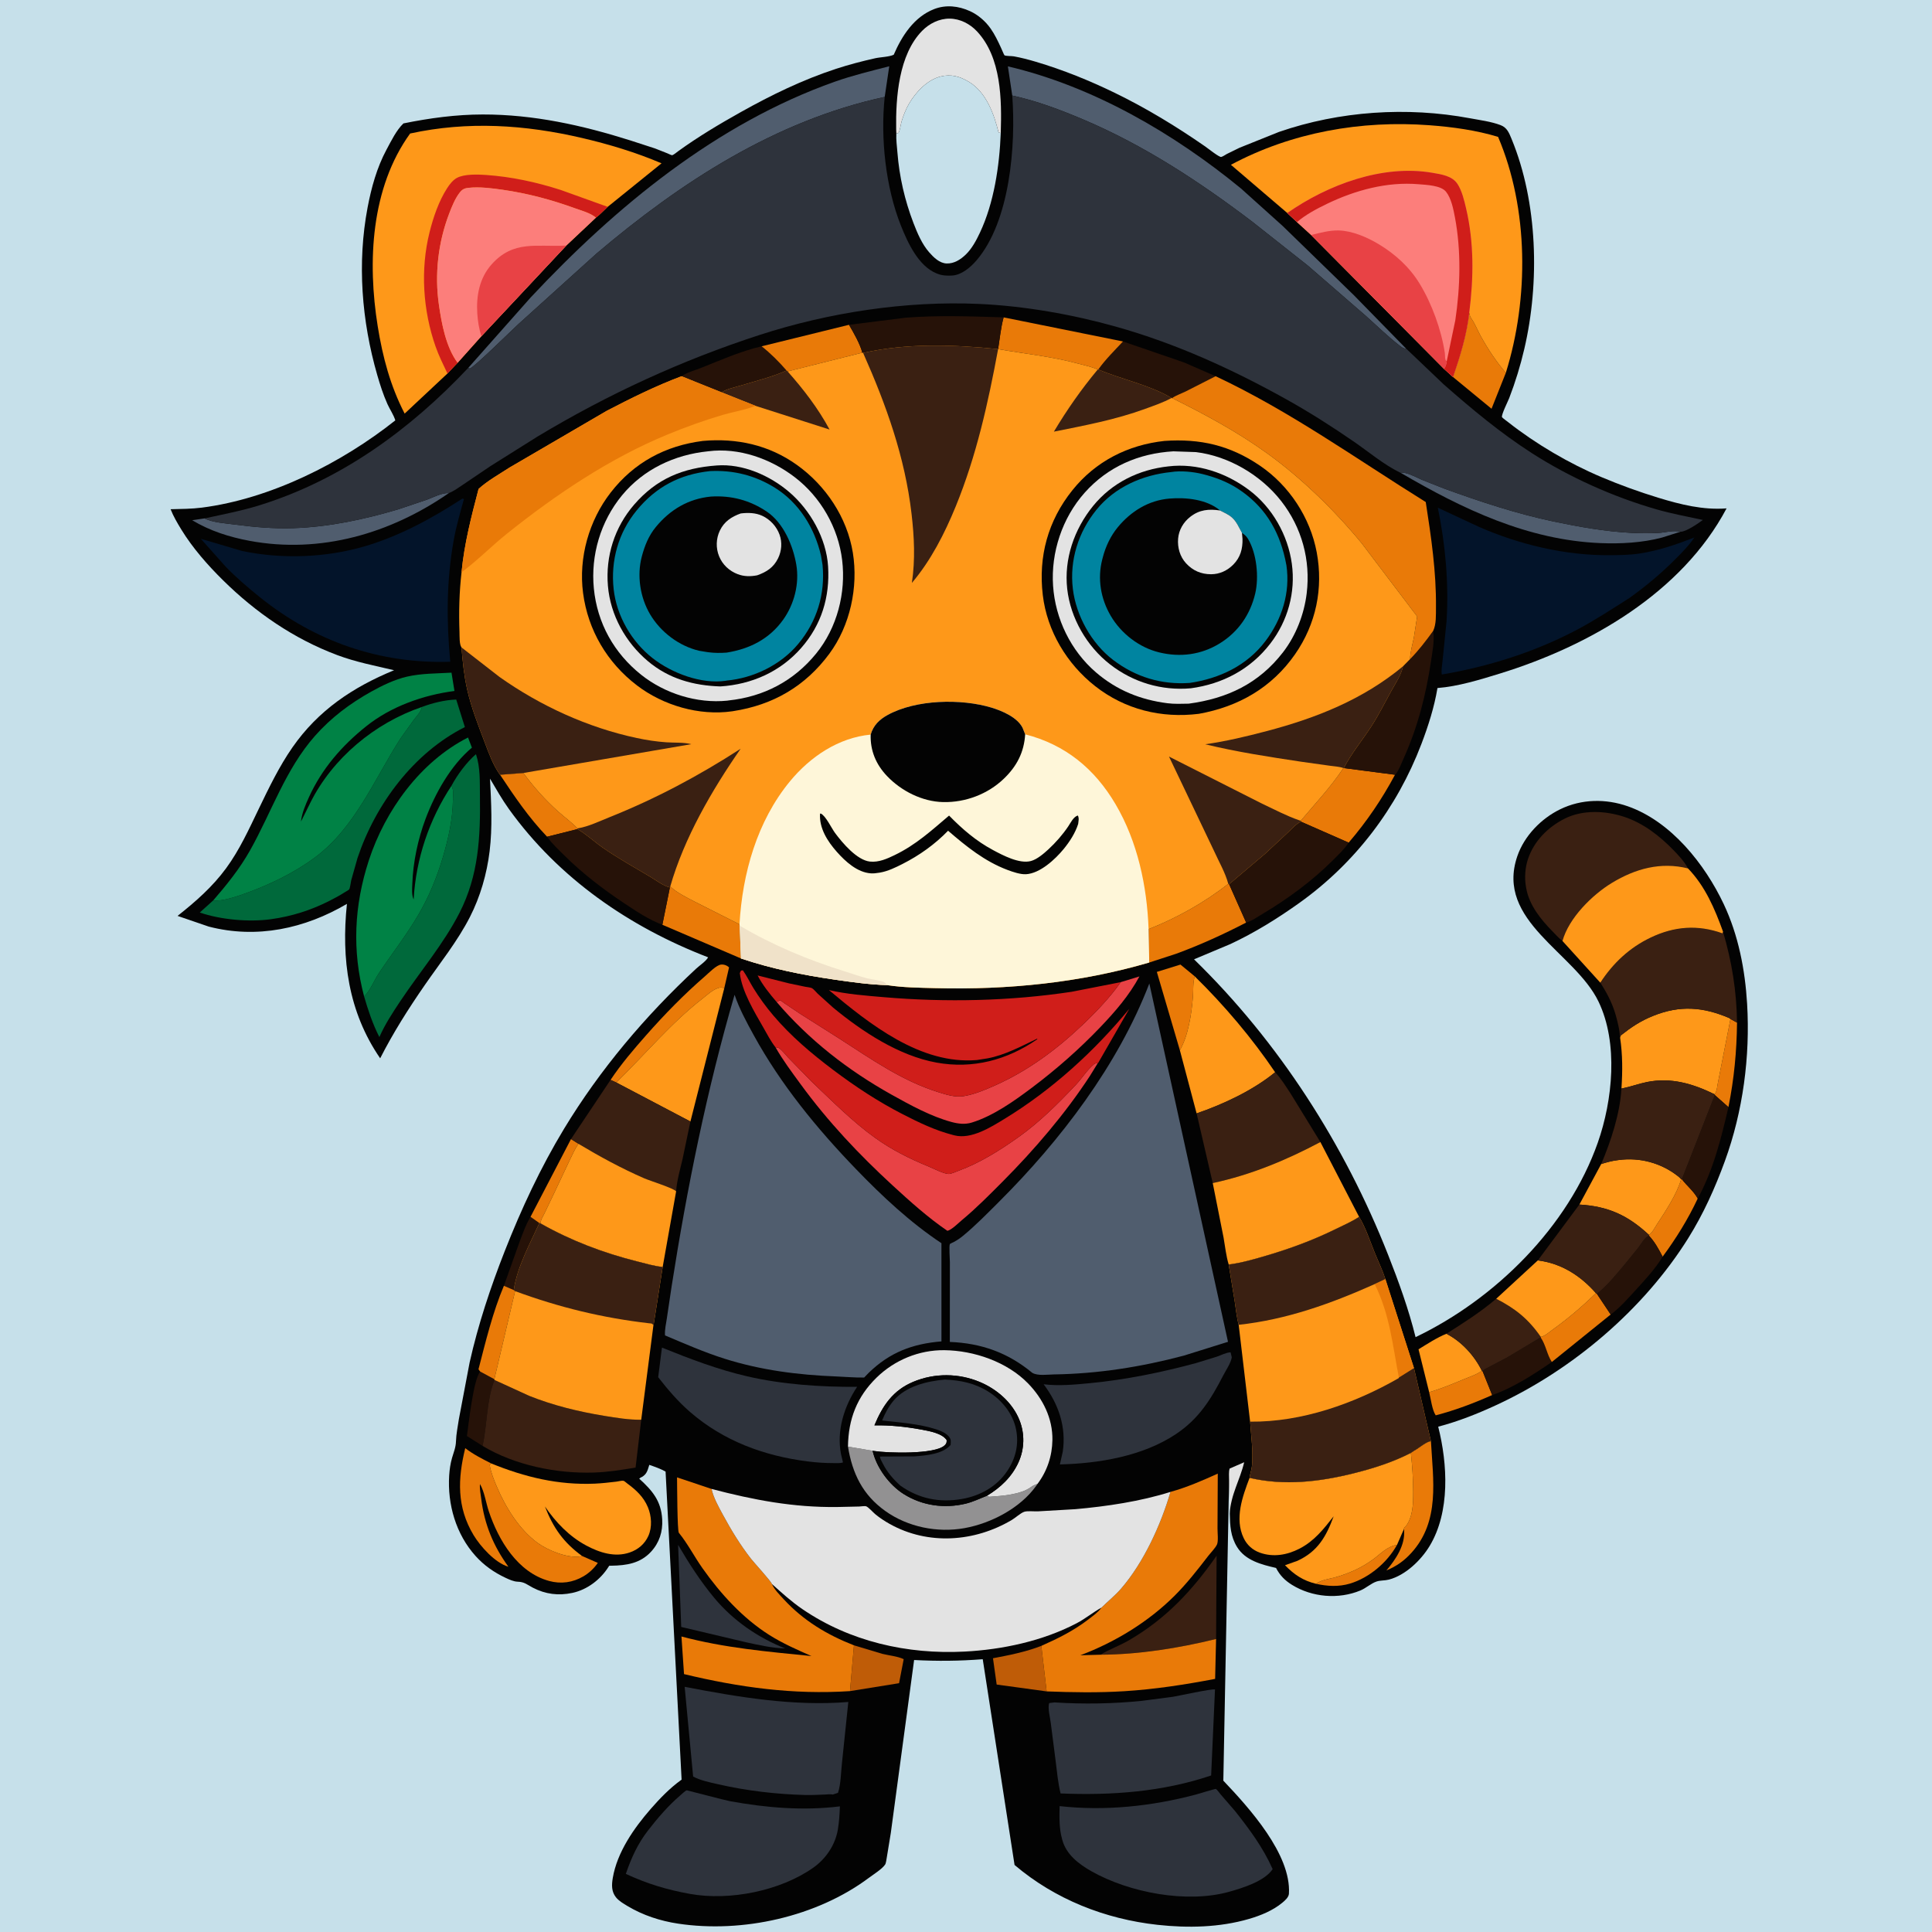 <svg version="1.1" xmlns="http://www.w3.org/2000/svg" style="display: block;" viewBox="0 0 2048 2048" width="1024" height="1024">
<path transform="translate(0,0)" fill="rgb(198,224,234)" d="M -0 -0 L 2048 0 L 2048 2048 L -0 2048 L -0 -0 z"/>
<path transform="translate(0,0)" fill="rgb(3,3,3)" d="M 1302.87 1568.98 L 1296.78 1887.58 C 1324.05 1916.3 1368.8 1965.57 1366.32 2007.38 C 1366.09 2011.17 1362.17 2014.61 1359.3 2016.98 C 1349.31 2025.26 1336.35 2030.54 1324 2034.14 C 1292.8 2043.23 1259.16 2043.92 1227 2040.39 C 1171.41 2034.29 1118.22 2013.3 1075.47 1976.93 L 1041.74 1758.84 C 1017.04 1760.77 993.741 1760.99 968.992 1759.68 L 944.296 1943 L 940.093 1968.65 C 939.703 1970.59 939.28 1974.92 938.296 1976.45 C 935.298 1981.11 925.834 1987.01 921.291 1990.41 C 865.837 2031.94 786.97 2049.4 718.783 2039.13 C 699.934 2036.29 681.575 2030.3 665.199 2020.49 C 660.95 2017.94 655.992 2015.09 652.895 2011.16 C 648.077 2005.04 648.331 1998.08 649.564 1990.74 C 654.15 1963.42 672.104 1937.8 689.899 1917.4 C 699.386 1906.53 710.002 1895.54 721.727 1887.07 L 722.522 1886.52 L 705.537 1559.92 C 699.97 1556.86 694.252 1554.87 688.266 1552.82 L 687.815 1554.36 C 686.383 1559.16 685.157 1562.95 680.528 1565.6 L 679.049 1566.33 L 677.594 1567.43 C 691.528 1580.09 700.882 1591.03 701.958 1610.66 C 702.67 1623.64 698.949 1635.38 690.007 1645.02 C 678.631 1657.28 664.086 1659.44 648.324 1659.71 L 645.772 1659.74 L 645.016 1660.96 C 636.495 1674.47 622.437 1685.2 606.668 1688.55 C 591.937 1691.69 578.144 1689.96 564.769 1682.97 C 558.796 1679.85 556.054 1676.9 548.91 1676.68 C 544.434 1676.55 539.877 1674.4 535.847 1672.52 C 523.728 1666.85 513.098 1659.37 504.129 1649.42 C 483.314 1626.34 474.215 1594.7 476.151 1564 C 476.539 1557.86 477.468 1551.4 479.174 1545.49 C 480.981 1539.22 483.18 1534.4 483.37 1527.72 C 483.586 1520.09 485.319 1511.96 486.417 1504.39 L 497.82 1444.29 C 506.837 1404 520.008 1364.49 535.102 1326.09 C 552.615 1281.53 573.024 1237.7 597.844 1196.69 C 635.887 1133.83 684.16 1076.76 737.908 1026.85 C 741.269 1023.73 748.811 1018.59 750.622 1014.79 C 667.092 982.624 592.385 931.105 539.653 857.867 C 532.183 847.491 525.946 836.378 519.437 825.392 C 520.702 851.116 522.136 876.667 519.017 902.326 C 516.108 926.258 509.141 950.539 498.142 972.033 C 484.959 997.795 466.516 1020.72 450.121 1044.44 C 432.7 1069.65 416.934 1094.52 402.995 1121.85 C 369.121 1072.58 361.685 1016.57 367.754 958.155 C 323.072 984.413 272.239 995.455 221.26 982.219 L 188.24 970.892 C 207.394 955.737 225.206 940.14 239.734 920.323 C 254.066 900.772 263.909 878.908 274.395 857.197 C 285.065 835.108 295.955 812.446 309.989 792.274 C 337.378 752.907 374.019 728.451 417.738 710.469 C 397.404 705.655 377.282 701.842 357.618 694.475 C 311.64 677.251 271.252 649.451 236.436 615.119 C 220.188 599.097 204.292 581.038 192.327 561.531 C 188.102 554.643 183.789 547.336 180.848 539.797 C 191.848 539.509 203.051 539.514 213.971 538.11 C 286.655 528.764 361.929 490.963 419.048 445.62 C 417.224 439.601 413.296 434.112 410.713 428.351 C 406.27 418.442 402.918 408.007 399.911 397.586 C 383.368 340.264 378.516 278.824 389.651 220 C 393.64 198.925 399.506 177.591 409.72 158.616 C 414.572 149.602 420.197 137.92 427.669 130.824 C 455.452 125.175 483.322 121.387 511.716 121.351 C 565.591 121.284 617.18 132.738 668.256 148.88 L 694.322 157.352 L 707.579 162.586 C 708.354 162.897 711.637 164.558 712.405 164.528 C 713.767 164.476 717.79 161.085 718.901 160.281 C 740.018 144.994 762.468 131.603 785.198 118.873 C 817.54 100.759 850.893 84.528 886.203 72.972 C 899.844 68.508 913.682 64.905 927.68 61.764 C 933.363 60.489 942.406 60.383 947.389 58.031 C 956.051 38.004 968.96 17.912 990.211 9.646 C 1002.79 4.754 1016.12 6.294 1028.24 11.819 C 1036.82 15.732 1044.66 22.509 1050.08 30.248 C 1054.48 36.522 1057.86 43.592 1061.05 50.529 C 1061.51 51.525 1064.43 58.46 1064.8 58.647 C 1066.58 59.538 1072.46 59.321 1074.77 59.74 C 1082.56 61.155 1090.39 63.202 1097.97 65.457 C 1126.76 74.015 1154.88 85.362 1181.87 98.5 C 1215.34 114.788 1246.89 133.988 1277.45 155.174 C 1280.13 157.035 1292.37 166.82 1294.51 166.373 C 1296.25 166.011 1298.87 164.082 1300.48 163.227 L 1313.88 156.658 L 1355.78 139.84 C 1420.01 117.665 1491.52 112.887 1558.32 125.378 C 1568.75 127.328 1580.82 128.865 1590.71 132.651 C 1597.62 135.298 1599.72 140.976 1602.37 147.389 C 1630.11 214.615 1632.27 299.644 1615.81 369.947 C 1611.62 387.864 1606.42 404.857 1599.81 422.026 C 1598.58 425.236 1591.48 439.336 1592.15 442.177 C 1592.28 442.752 1598.16 447.058 1598.92 447.657 C 1628.3 470.766 1663.32 491.282 1697.74 505.818 C 1717.42 514.129 1737.59 521.437 1758.02 527.675 C 1781.54 534.857 1805.48 540.833 1830.23 538.901 C 1782.67 628.735 1684.13 684.923 1590.03 713.964 C 1569.19 720.395 1545.55 727.691 1523.78 729.347 C 1520.34 749.777 1514.1 769.361 1506.74 788.682 C 1480.88 856.56 1436.38 915.058 1377.17 957.279 C 1354.13 973.713 1329.94 988.747 1304.27 1000.74 L 1265.73 1016.92 C 1355.77 1104.66 1425.34 1213.31 1471.42 1330.09 C 1482.53 1358.26 1493.32 1388.03 1500.56 1417.44 C 1585.07 1376.96 1662.33 1300.55 1693.72 1211.27 C 1709.48 1166.46 1715.7 1105.73 1694.47 1061.68 C 1669.37 1009.6 1584.88 976.42 1608.39 907.684 C 1615.76 886.121 1633.58 867.715 1653.96 857.821 C 1676.49 846.881 1702.11 846.482 1725.55 854.701 C 1771.36 870.761 1807.21 915.938 1827.27 958.479 C 1842.79 991.393 1849.86 1027.97 1852.01 1064.09 C 1855.34 1119.94 1847.65 1178.16 1828.43 1230.84 C 1818.06 1259.24 1805.72 1286.71 1789.68 1312.4 C 1742.42 1388.05 1666.98 1452.08 1586.12 1489.44 C 1566.21 1498.64 1545.79 1506.78 1524.56 1512.34 C 1534.55 1551.91 1537.35 1602.49 1515.5 1638.76 C 1506.34 1653.96 1489.76 1669.91 1472.23 1674.46 C 1468 1675.56 1463.1 1675.15 1459.13 1676.5 C 1453.34 1678.47 1448 1683.51 1442.13 1685.95 C 1418.87 1695.62 1390.91 1693.21 1369.6 1680.04 C 1362.14 1675.42 1356.67 1669.94 1352.66 1662.09 C 1337.38 1658.56 1320.18 1654.27 1311.33 1639.86 C 1304.39 1628.56 1303.91 1617.36 1303.62 1604.61 L 1302.87 1568.98 z"/>
<path transform="translate(0,0)" fill="rgb(227,227,227)" d="M 1302.87 1568.98 C 1302.88 1565.14 1302.35 1560.41 1303.45 1556.75 L 1318.89 1550.04 C 1314.36 1569.22 1304.59 1584.29 1303.62 1604.61 L 1302.87 1568.98 z"/>
<path transform="translate(0,0)" fill="rgb(38,18,8)" d="M 534.149 1363 L 550.43 1317.33 C 553.865 1308.21 557.341 1298.21 562.376 1289.88 L 571.75 1296.5 C 561.702 1318.6 548.104 1343.3 544.627 1367.5 L 534.149 1363 z"/>
<path transform="translate(0,0)" fill="rgb(233,122,8)" d="M 1395.08 1678.9 C 1400.81 1674.63 1408.73 1673.85 1415.5 1672 C 1422.49 1670.08 1429.51 1667.47 1436.09 1664.44 C 1442.72 1661.4 1449.26 1657.54 1455.17 1653.27 C 1463.93 1646.94 1469.84 1639.59 1480.92 1637.56 C 1470.78 1656.12 1451.41 1672.58 1431.01 1678.68 C 1419.14 1682.22 1407.04 1681.59 1395.08 1678.9 z"/>
<path transform="translate(0,0)" fill="rgb(233,122,8)" d="M 605.277 1207.47 L 613.173 1212.44 C 609.427 1217.73 606.764 1224.04 603.877 1229.86 L 586.118 1267.52 L 576.787 1286.94 C 575.008 1290.63 573.21 1292.69 573.019 1296.9 L 571.75 1296.5 L 562.376 1289.88 L 605.277 1207.47 z"/>
<path transform="translate(0,0)" fill="rgb(233,122,8)" d="M 1834.36 1080.19 L 1841.32 1084.03 C 1840.99 1114.5 1838.22 1143.66 1832.21 1173.6 L 1817.77 1160.79 L 1817.7 1160.1 C 1820.19 1156.51 1820.41 1150.24 1821.41 1145.97 L 1834.36 1080.19 z"/>
<path transform="translate(0,0)" fill="rgb(38,18,8)" d="M 509.029 1453.92 L 524.029 1462.02 L 524.143 1462.85 C 515.548 1484.57 516.569 1510.11 511.537 1532.72 L 494.958 1522.24 C 496.856 1508.92 501.696 1462.87 509.029 1453.92 z"/>
<path transform="translate(0,0)" fill="rgb(233,122,8)" d="M 534.149 1363 L 544.627 1367.5 L 546.031 1368.66 L 524.029 1462.02 L 509.029 1453.92 L 507.216 1451.5 C 514.749 1422.32 522.371 1390.77 534.149 1363 z"/>
<path transform="translate(0,0)" fill="rgb(233,122,8)" d="M 1570.84 1453.08 L 1571.81 1454.05 L 1581.76 1478.81 C 1562.09 1487.54 1542.75 1494.87 1521.93 1500.32 C 1518.15 1494.88 1516.66 1482.44 1514.97 1475.77 C 1527.43 1472.23 1540.02 1466.91 1552 1461.96 C 1558.21 1459.4 1565.41 1457.12 1570.84 1453.08 z"/>
<path transform="translate(0,0)" fill="rgb(233,122,8)" d="M 1782.09 1250.04 L 1782.84 1250.04 C 1788.25 1257.09 1795.33 1262.62 1799.66 1270.47 C 1789.44 1292.32 1776.78 1312.74 1762.46 1332.12 C 1758.28 1324.14 1754.2 1316.54 1748 1309.9 L 1748 1309.08 C 1751.54 1306.79 1754.18 1301.24 1756.5 1297.72 C 1765.33 1284.28 1777.73 1265.55 1782.09 1250.04 z"/>
<path transform="translate(0,0)" fill="rgb(191,92,7)" d="M 905.219 1744.11 L 935.362 1753.16 C 942.386 1754.93 951.577 1755.69 957.952 1758.79 L 953.039 1784.26 L 901.04 1792.65 L 905.219 1744.11 z"/>
<path transform="translate(0,0)" fill="rgb(233,122,8)" d="M 1250.71 1113.29 L 1226.29 1030.26 L 1251.34 1022.49 L 1266.48 1034.96 C 1264.34 1042 1265.1 1049.31 1264.54 1056.56 C 1263.16 1074.38 1259.74 1097.57 1250.71 1113.29 z"/>
<path transform="translate(0,0)" fill="rgb(191,92,7)" d="M 1109.47 1792.95 L 1056.52 1785.7 L 1052.6 1757.81 C 1070.1 1754.52 1087.17 1751.13 1103.85 1744.7 L 1109.47 1792.95 z"/>
<path transform="translate(0,0)" fill="rgb(233,122,8)" d="M 530.067 821.263 L 554.822 819.398 C 565.511 834.105 578.005 848.045 591.558 860.17 C 598.229 866.138 605.949 871.642 612.104 878.097 L 612.104 878.895 L 579.959 886.968 C 560.44 866.587 545.563 844.624 530.067 821.263 z"/>
<path transform="translate(0,0)" fill="rgb(38,18,8)" d="M 1633.1 1417.73 C 1638.7 1425.61 1639.77 1435.93 1645.02 1443.77 C 1625.99 1456.77 1603.63 1471.37 1581.76 1478.81 L 1571.81 1454.05 C 1572.68 1452.1 1573.1 1451.94 1575 1450.85 L 1597.33 1439.12 L 1633.1 1417.73 z"/>
<path transform="translate(0,0)" fill="rgb(233,122,8)" d="M 1691.75 1370.79 L 1692.78 1371.52 L 1707.39 1393.43 L 1645.02 1443.77 C 1639.77 1435.93 1638.7 1425.61 1633.1 1417.73 L 1633.29 1417.19 C 1637.91 1416.24 1642.69 1411.72 1646.5 1409.01 C 1662.41 1397.64 1677.75 1384.45 1691.75 1370.79 z"/>
<path transform="translate(0,0)" fill="rgb(38,18,8)" d="M 1817.77 1160.79 L 1832.21 1173.6 C 1824.5 1206.78 1816.19 1240.33 1799.66 1270.47 C 1795.33 1262.62 1788.25 1257.09 1782.84 1250.04 L 1817.77 1160.79 z"/>
<path transform="translate(0,0)" fill="rgb(38,18,8)" d="M 1748 1309.9 C 1754.2 1316.54 1758.28 1324.14 1762.46 1332.12 C 1754.89 1344.76 1743.78 1356.7 1733.86 1367.56 C 1725.9 1376.25 1716.96 1386.47 1707.39 1393.43 L 1692.78 1371.52 C 1704.44 1362.22 1714.22 1349.89 1723.78 1338.48 L 1737.1 1322 C 1740.08 1318.1 1743.31 1311.72 1748 1309.9 z"/>
<path transform="translate(0,0)" fill="rgb(233,122,8)" d="M 647.211 1144.74 C 658.326 1128.05 671.603 1112.51 684.856 1097.49 C 704.519 1075.2 725.047 1054.16 747.529 1034.68 C 751.495 1031.24 759.336 1023.1 764.299 1022.5 C 767.389 1022.12 770.728 1023.43 772.825 1025.5 L 767.69 1047.79 C 764.91 1046.3 763.545 1046.6 760.5 1047.65 C 754.964 1049.57 749.424 1054.86 744.809 1058.44 C 711.223 1084.52 683.649 1117.85 653.292 1147.51 L 647.211 1144.74 z"/>
<path transform="translate(0,0)" fill="rgb(254,152,25)" d="M 1533.28 1413.84 C 1549.32 1422.09 1562.86 1436.9 1570.84 1453.08 C 1565.41 1457.12 1558.21 1459.4 1552 1461.96 C 1540.02 1466.91 1527.43 1472.23 1514.97 1475.77 L 1503.69 1430.31 C 1513.2 1424.5 1522.94 1418.04 1533.28 1413.84 z"/>
<path transform="translate(0,0)" fill="rgb(233,122,8)" d="M 1499.12 1537.77 C 1503.7 1535.46 1512.61 1527.56 1516.86 1527.86 C 1519.1 1568.94 1526.64 1612.32 1496.3 1645.9 C 1488.44 1654.6 1480.43 1660.24 1469.65 1664.73 C 1479.53 1653.09 1489.75 1637.96 1488.39 1621.82 L 1488.19 1620.93 L 1488.46 1619.38 C 1489.34 1618.79 1489.81 1618.57 1490.5 1617.6 C 1497.97 1607.11 1498.08 1593.48 1498.05 1581.23 C 1498.01 1567.45 1497.05 1553.86 1495.58 1540.16 L 1499.12 1537.77 z"/>
<path transform="translate(0,0)" fill="rgb(233,122,8)" d="M 1540.27 399.701 C 1547.9 377.391 1554.83 355.096 1557.46 331.564 C 1558 334.381 1558.33 335.65 1559.94 338 C 1563.61 343.385 1566.36 350.384 1569.55 356.154 C 1577.22 370.04 1585.94 383.166 1596.23 395.248 L 1581.09 433.286 L 1540.27 399.701 z"/>
<path transform="translate(0,0)" fill="rgb(38,18,8)" d="M 722.439 398.836 C 727.746 394.912 736.626 392.583 742.912 390.084 C 763.588 381.866 785.669 372.081 807.356 367.102 C 816.838 374.56 825.904 383.646 833.787 392.775 C 818.656 399.569 801.13 403.86 785.209 408.695 C 778.627 410.693 770.651 412.192 764.871 415.881 L 722.439 398.836 z"/>
<path transform="translate(0,0)" fill="rgb(233,122,8)" d="M 899.98 344.298 C 904.95 352.794 911.641 364.402 914.117 373.85 L 834.907 393.705 L 833.787 392.775 C 825.904 383.646 816.838 374.56 807.356 367.102 L 899.98 344.298 z"/>
<path transform="translate(0,0)" fill="rgb(233,122,8)" d="M 710.475 939.789 C 717.8 946.446 727.687 951.317 736.446 955.835 L 783.888 979.828 L 784.081 981.228 L 785.449 1016 L 702.121 980.283 L 710.126 940.689 L 710.475 939.789 z"/>
<path transform="translate(0,0)" fill="rgb(46,51,60)" d="M 718.833 1637.62 C 730.253 1657.17 742.69 1676.48 757.177 1693.88 C 777.13 1717.86 803.395 1735.95 832.351 1747.42 C 817.905 1746.95 805.532 1744.02 791.5 1741.02 L 722.116 1724.62 L 718.833 1637.62 z"/>
<path transform="translate(0,0)" fill="rgb(80,93,110)" d="M 1484.97 501.321 C 1486.48 501.244 1488.13 501.085 1489.63 501.407 C 1495.08 502.576 1502.18 506.328 1507.43 508.663 L 1531.54 518.166 C 1569.08 531.777 1607.77 544.628 1646.89 552.828 C 1674.07 558.525 1701.33 563.371 1729.11 564.846 C 1738.58 565.348 1748.28 565.403 1757.74 564.934 C 1765.2 564.564 1773.98 561.798 1781.25 563.696 L 1761.72 569.869 C 1740.92 575.364 1718.03 576.589 1696.63 575.719 C 1619.48 572.583 1550.42 539.585 1484.97 501.321 z"/>
<path transform="translate(0,0)" fill="rgb(38,18,8)" d="M 1190.41 361.969 L 1255.02 384.167 L 1288.6 398.796 L 1256.77 414.973 C 1252.23 417.176 1246.57 419.114 1242.47 421.971 L 1241.86 421.887 C 1218.3 407.847 1189.39 402.39 1164.27 391.665 C 1171.76 381.078 1181.57 371.473 1190.41 361.969 z"/>
<path transform="translate(0,0)" fill="rgb(80,93,110)" d="M 216.945 549.51 C 225.553 554.04 239.573 554.785 249.202 556.07 C 269.965 558.839 290.33 560.558 311.293 559.861 C 348.865 558.612 386.234 550.565 422.172 539.922 L 452.455 529.724 C 459.809 527.014 467.948 522.412 475.852 522.673 C 413.856 565.625 339.629 587.274 264.63 573.316 C 243.119 569.312 222.542 562.745 203.724 551.463 L 216.945 549.51 z"/>
<path transform="translate(0,0)" fill="rgb(58,32,18)" d="M 1533.28 1413.84 C 1551.64 1402.16 1569.4 1390.93 1586.04 1376.75 C 1606.46 1387.21 1620.15 1398.22 1633.29 1417.19 L 1633.1 1417.73 L 1597.33 1439.12 L 1575 1450.85 C 1573.1 1451.94 1572.68 1452.1 1571.81 1454.05 L 1570.84 1453.08 C 1562.86 1436.9 1549.32 1422.09 1533.28 1413.84 z"/>
<path transform="translate(0,0)" fill="rgb(233,122,8)" d="M 1217.56 984.923 C 1247.09 973.295 1277.06 956.578 1302.01 936.892 L 1302.91 937.296 L 1320.98 977.965 C 1296.89 990.427 1272.21 1001.7 1246.73 1011.04 L 1218.25 1020.3 L 1217.56 984.923 z"/>
<path transform="translate(0,0)" fill="rgb(233,122,8)" d="M 1063.87 336.424 L 1190.41 361.969 C 1181.57 371.473 1171.76 381.078 1164.27 391.665 L 1163.6 391.749 C 1157.41 388.763 1150 387.378 1143.38 385.572 C 1114.91 377.804 1086.85 375.224 1058.04 370.05 C 1059.82 358.952 1060.9 347.239 1063.87 336.424 z"/>
<path transform="translate(0,0)" fill="rgb(233,122,8)" d="M 1424.51 814.183 L 1478.78 821.265 C 1464.72 847.463 1448.99 870.625 1429.64 893.238 L 1378.93 870.95 L 1378.84 870.061 C 1394.29 851.645 1410.77 834.362 1424.05 814.17 L 1424.51 814.183 z"/>
<path transform="translate(0,0)" fill="rgb(58,32,18)" d="M 1166.51 1754.07 C 1176.07 1748.27 1187.01 1744.44 1196.82 1738.72 C 1236.15 1715.8 1263.71 1686.18 1289.65 1649.15 L 1289.1 1737.4 C 1249.34 1747.13 1207.52 1753.85 1166.51 1754.07 z"/>
<path transform="translate(0,0)" fill="rgb(254,152,25)" d="M 1630.18 1336.06 C 1655.09 1339.24 1675.27 1352.1 1691.75 1370.79 C 1677.75 1384.45 1662.41 1397.64 1646.5 1409.01 C 1642.69 1411.72 1637.91 1416.24 1633.29 1417.19 C 1620.15 1398.22 1606.46 1387.21 1586.04 1376.75 L 1630.18 1336.06 z"/>
<path transform="translate(0,0)" fill="rgb(38,18,8)" d="M 579.959 886.968 L 612.104 878.895 C 621.038 883.909 629.802 892.147 638.331 898.109 C 654.597 909.479 672.229 919.322 689.308 929.453 C 695.305 933.01 703.391 939.255 710.126 940.689 L 702.121 980.283 C 688.105 975.086 674.493 966.045 662.073 957.761 C 639.479 942.69 617.689 926.097 598.376 906.946 C 591.992 900.616 585.135 894.348 579.959 886.968 z"/>
<path transform="translate(0,0)" fill="rgb(38,18,8)" d="M 899.98 344.298 L 960.266 336.758 C 995.215 334.065 1028.99 335.37 1063.87 336.424 C 1060.9 347.239 1059.82 358.952 1058.04 370.05 C 1011.01 365.303 961.417 363.579 914.936 374.108 L 914.117 373.85 C 911.641 364.402 904.95 352.794 899.98 344.298 z"/>
<path transform="translate(0,0)" fill="rgb(254,152,25)" d="M 1697.36 1233.91 C 1702.94 1232.18 1708.18 1230.68 1714 1229.93 L 1715.97 1229.66 C 1738.36 1226.72 1760.7 1232.72 1778.51 1246.65 C 1779.85 1247.69 1781.05 1248.7 1782.09 1250.04 C 1777.73 1265.55 1765.33 1284.28 1756.5 1297.72 C 1754.18 1301.24 1751.54 1306.79 1748 1309.08 C 1725.63 1288.25 1704.79 1278.71 1674.2 1276.88 L 1697.36 1233.91 z"/>
<path transform="translate(0,0)" fill="rgb(146,145,146)" d="M 898.893 1533.45 L 925.001 1537.88 C 929.035 1555.6 942.581 1574.08 957.949 1583.75 C 977.653 1596.15 1001.13 1599.37 1023.7 1593.94 C 1031.7 1592.01 1038.63 1588.48 1046.23 1585.56 L 1048.52 1586.64 C 1061.62 1585.78 1082.02 1584.43 1092.87 1576.36 C 1094.84 1574.89 1096.56 1574.11 1098.88 1573.3 L 1099.78 1573.01 L 1098.48 1574.95 C 1081.58 1598.71 1050.39 1614.92 1022.16 1619.93 C 993.541 1625 962.283 1618.73 938.5 1601.76 C 914.44 1584.6 903.573 1562.03 898.893 1533.45 z"/>
<path transform="translate(0,0)" fill="rgb(38,18,8)" d="M 1519.22 668.782 C 1520.78 679.204 1518.49 690.323 1516.96 700.662 C 1511.6 736.713 1502.82 770.9 1487.78 804.259 C 1485.5 809.314 1482.86 816.605 1479.34 820.843 L 1478.78 821.265 L 1424.51 814.183 C 1432.23 799.065 1443.8 785.04 1453.11 770.836 C 1461.3 758.359 1467.85 745.03 1475.07 732 C 1479.66 723.71 1485.19 715.681 1487.25 706.315 L 1494.71 698.743 C 1503.76 689.627 1511.7 679.169 1519.22 668.782 z"/>
<path transform="translate(0,0)" fill="rgb(58,32,18)" d="M 1630.18 1336.06 L 1674.2 1276.88 C 1704.79 1278.71 1725.63 1288.25 1748 1309.08 L 1748 1309.9 C 1743.31 1311.72 1740.08 1318.1 1737.1 1322 L 1723.78 1338.48 C 1714.22 1349.89 1704.44 1362.22 1692.78 1371.52 L 1691.75 1370.79 C 1675.27 1352.1 1655.09 1339.24 1630.18 1336.06 z"/>
<path transform="translate(0,0)" fill="rgb(38,18,8)" d="M 1378.93 870.95 L 1429.64 893.238 C 1425.14 900.131 1418.89 905.903 1413.1 911.714 C 1391.3 933.609 1364.69 953.171 1338.13 968.888 C 1332.94 971.96 1326.81 976.463 1320.98 977.965 L 1302.91 937.296 L 1341.15 904.938 L 1365.51 882.207 C 1369.65 878.279 1373.8 873.518 1378.93 870.95 z"/>
<path transform="translate(0,0)" fill="rgb(233,122,8)" d="M 617.082 1649.43 L 633.72 1656.75 C 629.719 1662.51 624.557 1667.42 618.5 1670.96 C 607.145 1677.61 594.615 1679.34 581.963 1675.86 C 548.658 1666.68 528.47 1632.85 518.161 1602.09 C 515.079 1592.89 513.583 1581.43 508.822 1573.17 C 508.247 1577.83 509.487 1583.81 510.069 1588.5 C 513.457 1615.82 522.858 1638.56 538.931 1660.82 C 524.908 1656.76 509.26 1639.37 501.971 1627.22 C 484.092 1597.44 485.197 1567.72 493.157 1535.13 C 501.805 1541.73 511.047 1546.38 520.686 1551.29 L 519.079 1553 C 520.401 1560.92 523.577 1568.78 526.721 1576.14 C 536.065 1598.03 550.406 1621.3 569.875 1635.54 C 580.502 1643.32 601.66 1652.07 615.021 1649.88 L 617.082 1649.43 z"/>
<path transform="translate(0,0)" fill="rgb(227,227,227)" d="M 950.153 141.593 L 949.973 136.978 C 949.442 103.404 952.655 57.979 977.529 32.661 C 985.136 24.918 995.67 19.63 1006.71 19.75 C 1017.83 19.872 1028.23 25.295 1035.72 33.322 C 1061.56 61.008 1061.94 105.58 1060.84 141.024 L 1058.5 140.377 C 1053.76 120.855 1045.42 97.85 1027.24 86.841 C 1017.63 81.022 1008.18 78.304 997.01 81.112 C 982.805 84.683 970.584 97.849 963.493 110.111 C 960.121 115.944 957.735 122.179 955.751 128.596 C 954.895 131.367 953.957 138.714 952.5 140.727 C 952.011 141.403 950.935 141.305 950.153 141.593 z"/>
<path transform="translate(0,0)" fill="rgb(254,152,25)" d="M 653.292 1147.51 C 683.649 1117.85 711.223 1084.52 744.809 1058.44 C 749.424 1054.86 754.964 1049.57 760.5 1047.65 C 763.545 1046.6 764.91 1046.3 767.69 1047.79 L 731.875 1188.85 L 653.292 1147.51 z"/>
<path transform="translate(0,0)" fill="rgb(254,152,25)" d="M 1266.48 1034.96 C 1297.62 1065.49 1327.27 1100.46 1351.69 1136.63 C 1328.12 1155.91 1297.08 1170.42 1268.46 1180.26 L 1250.71 1113.29 C 1259.74 1097.57 1263.16 1074.38 1264.54 1056.56 C 1265.1 1049.31 1264.34 1042 1266.48 1034.96 z"/>
<path transform="translate(0,0)" fill="rgb(254,152,25)" d="M 1717.34 1099.79 L 1718.19 1097.52 C 1729.52 1088.62 1739.04 1082.24 1752.42 1076.86 C 1780.87 1065.43 1805.32 1067.29 1833.17 1079.23 L 1834.36 1080.19 L 1821.41 1145.97 C 1820.41 1150.24 1820.19 1156.51 1817.7 1160.1 C 1794.93 1148.86 1771.6 1141.85 1745.97 1146.97 C 1737.24 1148.71 1728.83 1151.9 1720.2 1153.62 L 1718.8 1153.89 C 1720.01 1135.52 1720.09 1118.03 1717.34 1099.79 z"/>
<path transform="translate(0,0)" fill="rgb(58,32,18)" d="M 1718.8 1153.89 L 1720.2 1153.62 C 1728.83 1151.9 1737.24 1148.71 1745.97 1146.97 C 1771.6 1141.85 1794.93 1148.86 1817.7 1160.1 L 1817.77 1160.79 L 1782.84 1250.04 L 1782.09 1250.04 C 1781.05 1248.7 1779.85 1247.69 1778.51 1246.65 C 1760.7 1232.72 1738.36 1226.72 1715.97 1229.66 L 1714 1229.93 C 1708.18 1230.68 1702.94 1232.18 1697.36 1233.91 C 1707.68 1209.59 1717.3 1180.36 1718.8 1153.89 z"/>
<path transform="translate(0,0)" fill="rgb(58,32,18)" d="M 605.277 1207.47 L 647.211 1144.74 L 653.292 1147.51 L 731.875 1188.85 L 723.545 1228.59 C 721 1239.58 717.431 1251.59 716.732 1262.84 C 714.279 1259.57 688.725 1251.57 682.938 1249.05 C 658.878 1238.58 635.666 1225.92 613.173 1212.44 L 605.277 1207.47 z"/>
<path transform="translate(0,0)" fill="rgb(232,66,69)" d="M 1188.04 1041.12 L 1207.83 1035.06 C 1196.95 1055.27 1182.08 1072.4 1166.31 1088.9 C 1144.1 1112.14 1119.68 1133.59 1094 1152.91 C 1075.22 1167.04 1052.68 1183.08 1030 1190 C 1022.99 1192.13 1015.76 1191.28 1008.8 1189.4 C 986.883 1183.48 964.905 1171.43 945.142 1160.4 C 899.1 1134.7 857.492 1102.35 823.243 1062.11 C 823.907 1061.82 826.459 1060.43 827 1060.48 C 827.891 1060.56 830.65 1062.88 831.52 1063.48 L 847.935 1074.5 L 890.141 1101.22 C 923.604 1122.74 956.099 1145.67 994.447 1157.68 C 1003.11 1160.39 1012.34 1163.42 1021.5 1161.97 C 1032.67 1160.2 1044.13 1155.33 1054.41 1150.78 C 1089.53 1135.21 1120.02 1112.57 1147.76 1086.22 C 1161.96 1072.72 1176.77 1057.18 1188.04 1041.12 z"/>
<path transform="translate(0,0)" fill="rgb(58,32,18)" d="M 1351.69 1136.63 C 1357.99 1143.22 1362.92 1151.43 1367.97 1159 L 1399.66 1210.61 C 1363.33 1229.92 1325.9 1245.44 1285.56 1254.11 L 1268.46 1180.26 C 1297.08 1170.42 1328.12 1155.91 1351.69 1136.63 z"/>
<path transform="translate(0,0)" fill="rgb(80,93,110)" d="M 1073.04 101.3 L 1068.4 70.345 C 1158.61 91.506 1244.09 141.263 1315.33 199.66 L 1359.63 239.478 L 1435.42 313.196 L 1490.63 369.648 C 1487.91 369.607 1486.15 368.305 1484.09 366.721 C 1471.08 356.703 1459.45 345.169 1447.2 334.282 L 1386.22 281.427 L 1327.77 235.259 C 1272.04 192.906 1212.95 154.05 1148.27 126.659 C 1123.94 116.359 1098.92 106.891 1073.04 101.3 z"/>
<path transform="translate(0,0)" fill="rgb(0,105,59)" d="M 478.591 832.929 C 484.678 821.48 494.646 807.939 504.557 799.467 C 509.305 814.043 508.535 828.353 508.748 843.543 C 509.36 887.109 507.387 927.743 487.268 967.277 C 470.332 1000.56 445.047 1030.19 424.347 1061.26 C 416.262 1073.39 408.012 1085.95 402.158 1099.33 C 395.104 1085.69 390.254 1070.94 385.96 1056.24 C 392.178 1050.61 396.755 1038.92 401.604 1031.65 C 415.527 1010.8 430.888 991.286 443.58 969.546 C 454.772 950.374 463.222 929.833 469.5 908.559 C 475.4 888.567 479.815 868.675 480.147 847.781 C 480.23 842.586 481.113 837.53 478.591 832.929 z"/>
<path transform="translate(0,0)" fill="rgb(254,152,25)" d="M 617.082 1649.43 L 615.021 1649.88 C 601.66 1652.07 580.502 1643.32 569.875 1635.54 C 550.406 1621.3 536.065 1598.03 526.721 1576.14 C 523.577 1568.78 520.401 1560.92 519.079 1553 L 520.686 1551.29 C 556.418 1565.83 591.686 1574.38 630.451 1572.73 C 638.118 1572.4 645.763 1571.48 653.383 1570.6 C 655.269 1570.38 659.21 1569.34 660.945 1569.69 C 661.771 1569.85 664.296 1572.1 665.051 1572.66 C 674.396 1579.53 682.253 1586.81 686.818 1597.77 C 690.692 1607.07 691.461 1618.84 687.294 1628.13 C 683.426 1636.76 676.364 1642.65 667.5 1645.7 C 651.728 1651.13 635.488 1645.82 621.456 1638.32 C 603.346 1628.64 589.117 1613.7 577.637 1596.91 C 586.394 1619.54 597.393 1635.19 617.082 1649.43 z"/>
<path transform="translate(0,0)" fill="rgb(232,66,69)" d="M 822.088 1110.21 C 823.124 1110.38 824.252 1110.26 825.195 1110.72 C 828.259 1112.21 833.129 1118.52 835.518 1121.06 L 860.618 1146.77 C 882.02 1167.06 903.819 1189.13 927.819 1206.3 C 945.436 1218.91 964.24 1228.32 984.239 1236.5 C 989.381 1238.6 1000.52 1244.46 1005.79 1244.45 C 1008.24 1244.44 1013.53 1242.01 1015.98 1241.11 C 1038.66 1232.82 1060.46 1219.09 1080.05 1205.11 C 1102.29 1189.24 1122.02 1169.53 1140.71 1149.66 C 1146.85 1143.13 1152.68 1133.81 1159.5 1128.26 C 1160.93 1127.1 1161.9 1127.08 1163.65 1127.04 L 1155.34 1140.56 C 1128.98 1180.86 1096.41 1218.83 1062.49 1252.88 C 1048.7 1266.73 1034.77 1280.83 1019.72 1293.32 C 1016.05 1296.36 1008.74 1303.8 1004.28 1304.72 C 984.022 1290.95 964.902 1273.76 946.883 1257.22 C 910.706 1224.01 877.664 1188.99 848.686 1149.28 C 839.389 1136.55 829.901 1123.93 822.088 1110.21 z"/>
<path transform="translate(0,0)" fill="rgb(80,93,110)" d="M 496.422 389.904 L 562.554 315.296 C 652.586 219.1 759.331 131.075 884.866 86.624 C 903.738 79.942 923.277 75.26 942.641 70.255 L 937.832 102.725 C 821.894 127.815 721.655 193.019 632.256 268.846 L 549.409 343.677 C 543.576 348.97 501.249 390.67 498.01 390.629 C 497.428 390.621 496.951 390.146 496.422 389.904 z"/>
<path transform="translate(0,0)" fill="rgb(58,32,18)" d="M 524.143 1462.85 L 524.997 1463.19 L 560.906 1479.63 C 586.444 1489.86 613.44 1496.42 640.556 1500.86 C 653.37 1502.96 666.704 1505.15 679.722 1505 L 673.741 1555.67 C 659.234 1558.12 644.221 1560.5 629.5 1560.96 C 589.822 1562.2 545.819 1553.26 511.537 1532.72 C 516.569 1510.11 515.548 1484.57 524.143 1462.85 z"/>
<path transform="translate(0,0)" fill="rgb(58,32,18)" d="M 1696.4 1041.64 C 1710.04 1020.84 1727.25 1004.61 1749.74 993.865 C 1774.86 981.861 1799.71 979.953 1825.92 989.382 L 1826.44 987.546 C 1835.89 1019.61 1840.89 1050.6 1841.32 1084.03 L 1834.36 1080.19 L 1833.17 1079.23 C 1805.32 1067.29 1780.87 1065.43 1752.42 1076.86 C 1739.04 1082.24 1729.52 1088.62 1718.19 1097.52 L 1717.34 1099.79 L 1717.01 1099.64 C 1717.23 1094.07 1715.79 1088.21 1714.52 1082.8 C 1710.7 1066.58 1705.18 1055.41 1696.4 1041.64 z"/>
<path transform="translate(0,0)" fill="rgb(254,152,25)" d="M 613.173 1212.44 C 635.666 1225.92 658.878 1238.58 682.938 1249.05 C 688.725 1251.57 714.279 1259.57 716.732 1262.84 L 702.467 1343.04 C 693.451 1342.17 684.166 1339.37 675.383 1337.16 C 639.517 1328.14 605.264 1315.17 573.019 1296.9 C 573.21 1292.69 575.008 1290.63 576.787 1286.94 L 586.118 1267.52 L 603.877 1229.86 C 606.764 1224.04 609.427 1217.73 613.173 1212.44 z"/>
<path transform="translate(0,0)" fill="rgb(0,105,59)" d="M 447.234 749.424 C 458.334 745.205 471.703 741.925 483.614 741.555 L 492.777 770.722 C 438.434 798.049 398.035 852.5 378.989 909.5 L 372.299 933.139 C 371.863 934.977 371.092 941.503 370.127 942.793 C 369.532 943.588 366.493 945.168 365.522 945.789 C 360.201 949.189 354.64 952.213 349 955.049 C 329.159 965.028 309.282 971.341 287.29 974.393 C 264.136 977.606 233.901 974.975 211.793 967.312 L 225.775 954.686 L 225.822 954.721 C 236.861 955.138 249.635 950.787 260 947.068 C 285.924 937.766 312.241 925.112 334.347 908.562 C 376.502 877.001 396.959 825.755 424.582 782.766 L 438.77 762.911 C 441.65 759.097 446.53 754.212 447.234 749.424 z"/>
<path transform="translate(0,0)" fill="rgb(227,227,227)" d="M 898.893 1533.45 C 899.245 1504.42 908.347 1480.67 929.262 1460.26 C 948.32 1441.67 974.272 1430.96 1001 1431.25 C 1032.47 1431.58 1067.58 1443.61 1089.86 1466.55 C 1105.56 1482.71 1115.99 1503.64 1115.6 1526.5 C 1115.32 1543.41 1110.03 1559.48 1099.78 1573.01 L 1098.88 1573.3 C 1096.56 1574.11 1094.84 1574.89 1092.87 1576.36 C 1082.02 1584.43 1061.62 1585.78 1048.52 1586.64 L 1046.23 1585.56 C 1060.68 1576.87 1072.75 1565.47 1079.74 1549.89 C 1086.04 1535.84 1086.39 1519.96 1080.76 1505.62 C 1073.44 1486.99 1056.9 1472.62 1038.73 1465 C 1016.19 1455.55 990.762 1455.34 968.176 1464.75 C 946.579 1473.75 935.593 1490.05 926.925 1510.93 C 943.381 1510.61 960.397 1512.39 976.562 1515.4 C 984.855 1516.94 998.48 1519.21 1003.48 1526.5 C 1003.5 1529.17 1003.54 1529.94 1001.5 1532 C 991.619 1541.94 940.629 1540.39 926.258 1538.09 L 925.001 1537.88 L 898.893 1533.45 z"/>
<path transform="translate(0,0)" fill="rgb(254,152,25)" d="M 1399.66 1210.61 L 1440.73 1289.93 C 1432.64 1295.15 1423.67 1299.07 1415.03 1303.29 C 1391.83 1314.62 1368.32 1323.33 1343.58 1330.67 C 1330.36 1334.59 1316.15 1338.75 1302.47 1340.46 C 1299.7 1331.33 1298.71 1321.39 1297.05 1312 L 1285.56 1254.11 C 1325.9 1245.44 1363.33 1229.92 1399.66 1210.61 z"/>
<path transform="translate(0,0)" fill="rgb(208,30,26)" d="M 822.088 1110.21 C 817.094 1103.9 813.247 1096.35 809.259 1089.38 C 799.611 1072.51 786.416 1050.9 784.229 1031.5 L 785.5 1028.87 L 787.5 1028.59 C 791.719 1034.56 794.815 1041.21 798.638 1047.43 C 804.865 1057.56 812.057 1067.36 819.746 1076.44 C 838.298 1098.34 860.184 1116.8 883.05 1134.04 C 906.75 1151.9 930.754 1167.7 957.197 1181.28 C 973.951 1189.89 991.711 1198.39 1010 1203.08 L 1011.86 1203.56 C 1029.62 1208.01 1050.35 1194.88 1064.99 1185.95 C 1114.94 1155.48 1160.03 1114.46 1197.1 1069.39 L 1163.98 1126.94 L 1163.65 1127.04 C 1161.9 1127.08 1160.93 1127.1 1159.5 1128.26 C 1152.68 1133.81 1146.85 1143.13 1140.71 1149.66 C 1122.02 1169.53 1102.29 1189.24 1080.05 1205.11 C 1060.46 1219.09 1038.66 1232.82 1015.98 1241.11 C 1013.53 1242.01 1008.24 1244.44 1005.79 1244.45 C 1000.52 1244.46 989.381 1238.6 984.239 1236.5 C 964.24 1228.32 945.436 1218.91 927.819 1206.3 C 903.819 1189.13 882.02 1167.06 860.618 1146.77 L 835.518 1121.06 C 833.129 1118.52 828.259 1112.21 825.195 1110.72 C 824.252 1110.26 823.124 1110.38 822.088 1110.21 z"/>
<path transform="translate(0,0)" fill="rgb(46,51,60)" d="M 1123.53 1552.35 L 1126.58 1538.83 C 1130.44 1512.47 1122.06 1488.26 1106.28 1467.37 C 1122.12 1469.37 1139.41 1467.76 1155.23 1466.23 C 1193.41 1462.55 1230.48 1454.97 1267.5 1445.02 L 1290 1438.1 C 1294.43 1436.56 1299.82 1433.68 1304.47 1433.52 L 1305.75 1438.91 C 1304.43 1445.6 1299.95 1451.69 1296.85 1457.71 C 1283.65 1483.27 1270.96 1503.94 1246.47 1520.24 C 1211.39 1543.6 1164.96 1551.36 1123.53 1552.35 z"/>
<path transform="translate(0,0)" fill="rgb(0,130,69)" d="M 385.96 1056.24 C 373.089 1007.57 375.395 959.797 390.993 912 C 408.261 859.091 445.674 807.34 496.132 781.795 L 500.239 792.549 C 477.87 811.215 461.179 841.163 451.053 868.169 C 443.093 889.402 437.85 913.916 437.08 936.559 C 436.893 942.046 436.19 948.407 438.467 953.5 C 440.903 910.525 454.829 868.903 478.591 832.929 C 481.113 837.53 480.23 842.586 480.147 847.781 C 479.815 868.675 475.4 888.567 469.5 908.559 C 463.222 929.833 454.772 950.374 443.58 969.546 C 430.888 991.286 415.527 1010.8 401.604 1031.65 C 396.755 1038.92 392.178 1050.61 385.96 1056.24 z"/>
<path transform="translate(0,0)" fill="rgb(46,51,60)" d="M 697.708 1459.9 L 701.686 1428.51 C 731.343 1440.48 760.76 1451.71 792 1458.96 C 829.205 1467.59 870.385 1470.39 908.586 1470.09 C 894.826 1490.83 886.687 1516.45 891.503 1541.43 L 893.601 1550.22 C 890.427 1551.32 886.87 1550.93 883.521 1550.94 C 874.239 1550.96 864.986 1550.32 855.778 1549.13 C 809.788 1543.22 766.942 1527.46 731.502 1496.75 C 718.833 1485.77 707.972 1473.1 697.708 1459.9 z"/>
<path transform="translate(0,0)" fill="rgb(3,3,3)" d="M 925.001 1537.88 L 926.258 1538.09 C 940.629 1540.39 991.619 1541.94 1001.5 1532 C 1003.54 1529.94 1003.5 1529.17 1003.48 1526.5 C 998.48 1519.21 984.855 1516.94 976.562 1515.4 C 960.397 1512.39 943.381 1510.61 926.925 1510.93 C 935.593 1490.05 946.579 1473.75 968.176 1464.75 C 990.762 1455.34 1016.19 1455.55 1038.73 1465 C 1056.9 1472.62 1073.44 1486.99 1080.76 1505.62 C 1086.39 1519.96 1086.04 1535.84 1079.74 1549.89 C 1072.75 1565.47 1060.68 1576.87 1046.23 1585.56 C 1038.63 1588.48 1031.7 1592.01 1023.7 1593.94 C 1001.13 1599.37 977.653 1596.15 957.949 1583.75 C 942.581 1574.08 929.035 1555.6 925.001 1537.88 z"/>
<path transform="translate(0,0)" fill="rgb(46,51,60)" d="M 1001.56 1462.4 C 1018.2 1463.09 1033.35 1466.22 1047.64 1475.17 C 1061.95 1484.13 1073.69 1498.34 1077.06 1515.17 C 1080.28 1531.16 1076.61 1546.18 1067.56 1559.56 C 1056.48 1575.95 1038.98 1585.6 1019.79 1588.96 C 995.933 1593.13 974.114 1588.73 954.405 1574.8 C 946.483 1567.57 940.43 1560.62 935.579 1551 C 934.483 1548.83 932.979 1546.43 932.76 1544.01 L 969.339 1543.84 C 981.516 1542.89 999.372 1541.44 1007.68 1531.72 C 1007.91 1528.06 1008.45 1526.08 1006 1523 C 1002.78 1518.97 997.147 1516.69 992.416 1515.15 C 974.101 1509.2 954.111 1508.01 935.08 1505.77 C 938.238 1498.08 941.931 1490.99 947.331 1484.61 C 960.129 1469.47 982.668 1464.07 1001.56 1462.4 z"/>
<path transform="translate(0,0)" fill="rgb(46,51,60)" d="M 882.754 1902.29 C 880.636 1901.64 877.44 1902.19 875.209 1902.25 C 868.147 1902.47 861.069 1902.97 854.004 1902.79 C 822.864 1901.98 791.504 1898.33 761.138 1891.36 C 752.799 1889.45 742.185 1887.34 734.744 1883.19 L 725.766 1788.1 C 782.54 1799.01 841.217 1808.92 899.249 1804.17 L 892.5 1869 C 891.427 1878.55 891.375 1891.51 888.292 1900.5 L 882.754 1902.29 z"/>
<path transform="translate(0,0)" fill="rgb(254,152,25)" d="M 1324.6 1566.58 C 1361.55 1575.23 1398.98 1570.79 1435.45 1561.64 C 1456.28 1556.41 1476.41 1549.98 1495.58 1540.16 C 1497.05 1553.86 1498.01 1567.45 1498.05 1581.23 C 1498.08 1593.48 1497.97 1607.11 1490.5 1617.6 C 1489.81 1618.57 1489.34 1618.79 1488.46 1619.38 L 1488.19 1620.93 L 1480.92 1637.56 C 1469.84 1639.59 1463.93 1646.94 1455.17 1653.27 C 1449.26 1657.54 1442.72 1661.4 1436.09 1664.44 C 1429.51 1667.47 1422.49 1670.08 1415.5 1672 C 1408.73 1673.85 1400.81 1674.63 1395.08 1678.9 C 1381.31 1675.53 1371.98 1669.26 1362.15 1659.21 L 1375.2 1654.59 C 1396.84 1644.7 1405.8 1628.86 1413.74 1607.34 C 1403.04 1620.91 1393.25 1633.54 1377.5 1641.64 C 1364.35 1648.41 1349.68 1650.96 1335.5 1645.89 C 1327.84 1643.15 1321.87 1637.8 1318.36 1630.45 C 1308.5 1609.79 1317.07 1586.46 1324.6 1566.58 z"/>
<path transform="translate(0,0)" fill="rgb(46,51,60)" d="M 1117.73 1804.63 C 1148.53 1806.59 1179.55 1806.1 1210.28 1802.98 L 1243.43 1798.66 C 1249.58 1797.65 1284.63 1789.91 1287.94 1790.91 L 1283.86 1882.07 C 1232.54 1899.45 1178.07 1903.38 1124.25 1901.12 C 1121.54 1890.07 1120.44 1878.13 1119.04 1866.83 L 1113.88 1826.55 C 1113.22 1820.89 1110.39 1810.36 1112.21 1805.31 L 1117.73 1804.63 z"/>
<path transform="translate(0,0)" fill="rgb(198,224,234)" d="M 950.153 141.593 C 950.935 141.305 952.011 141.403 952.5 140.727 C 953.957 138.714 954.895 131.367 955.751 128.596 C 957.735 122.179 960.121 115.944 963.493 110.111 C 970.584 97.849 982.805 84.683 997.01 81.112 C 1008.18 78.304 1017.63 81.022 1027.24 86.841 C 1045.42 97.85 1053.76 120.855 1058.5 140.377 L 1060.84 141.024 C 1059.48 175.874 1053.71 215.027 1038.72 246.73 C 1034.88 254.86 1030.29 263.537 1023.76 269.829 C 1018.2 275.178 1011.38 279.567 1003.45 279.291 C 995.92 279.029 989.664 272.821 984.958 267.451 C 977.377 258.802 972.382 247.067 968.309 236.433 C 959.093 212.374 953.289 187.238 951.292 161.534 C 950.795 155.129 949.786 147.956 950.153 141.593 z"/>
<path transform="translate(0,0)" fill="rgb(233,122,8)" d="M 901.04 1792.65 C 840.704 1796.6 783.601 1788.68 725.092 1774.62 L 722.379 1734.74 C 767.892 1746.9 813.551 1750.81 860.178 1755.49 C 844.987 1748.84 829.544 1742.02 815.5 1733.15 C 787.359 1715.38 763.656 1689.31 744.593 1662.28 C 736.043 1650.16 728.943 1636.24 719.62 1624.85 C 717.866 1622.7 717.838 1573.23 717.687 1566.07 L 754.269 1578.34 C 756.272 1587.53 761.535 1596.92 765.992 1605.16 C 774.945 1621.72 784.509 1637.51 796.109 1652.38 C 799.335 1656.51 817.888 1676.76 818.234 1679.09 C 821.145 1685.33 826.341 1690.47 830.986 1695.49 C 851.783 1717.98 876.799 1733.02 905.219 1744.11 L 901.04 1792.65 z"/>
<path transform="translate(0,0)" fill="rgb(0,130,69)" d="M 225.822 954.721 C 240.293 937.996 254.143 920.84 265.024 901.5 C 287.84 860.943 302.549 815.579 333.815 780.159 C 350.952 760.744 371.017 745.708 393.575 733.134 C 405.226 726.64 418.414 720.246 431.5 717.247 C 446.661 713.771 463.108 713.946 478.604 713.057 L 481.743 732.452 C 448.446 736.837 414.49 748.83 388.036 770.002 C 362.262 790.631 341.201 814.896 327.46 845.109 C 323.764 853.235 320.006 862.014 319.027 870.939 L 328.739 851.371 C 352.359 803.718 397.279 766.401 447.234 749.424 C 446.53 754.212 441.65 759.097 438.77 762.911 L 424.582 782.766 C 396.959 825.755 376.502 877.001 334.347 908.562 C 312.241 925.112 285.924 937.766 260 947.068 C 249.635 950.787 236.861 955.138 225.822 954.721 z"/>
<path transform="translate(0,0)" fill="rgb(46,51,60)" d="M 663.406 1986.4 C 669.235 1969.45 675.813 1954.76 686.88 1940.43 C 697.086 1927.22 708.539 1913.93 721.228 1903.08 C 722.661 1901.86 726.503 1898.11 728.009 1897.79 C 728.315 1897.72 768.149 1908.3 773.911 1909.35 C 812.154 1916.32 851.625 1919.65 890.327 1914.82 C 890.035 1923.22 889.522 1931.23 888.131 1939.52 C 885.393 1955.82 875.43 1970.45 862 1979.9 C 827.081 2004.48 773.398 2015.16 731.509 2007.63 C 706.973 2003.22 686.035 1996.89 663.406 1986.4 z"/>
<path transform="translate(0,0)" fill="rgb(46,51,60)" d="M 1123.24 1914.56 C 1171.55 1919.96 1221.02 1914.7 1267.84 1902.26 C 1269.95 1901.7 1288.28 1896.04 1288.9 1896.33 C 1289.97 1896.83 1292.99 1901.04 1293.92 1902.12 L 1309.17 1919.74 C 1324.59 1939.18 1338.99 1958.64 1349.08 1981.4 C 1340.29 1994.24 1317.48 2001.27 1303.09 2005.32 C 1258.17 2017.97 1197.19 2006.28 1157.13 1983.7 C 1143.72 1976.14 1130.32 1965.96 1126.1 1950.45 L 1125.72 1949 C 1122.66 1937.98 1122.95 1925.91 1123.24 1914.56 z"/>
<path transform="translate(0,0)" fill="rgb(233,122,8)" d="M 1240.78 1581.46 C 1258.28 1576.62 1274.37 1569.55 1290.89 1562.1 L 1290.61 1620.19 C 1290.57 1624.41 1291.66 1633.78 1290.06 1637.23 C 1288.24 1641.13 1283.45 1645.87 1280.7 1649.44 C 1269.42 1664.07 1258.21 1678.46 1245.13 1691.53 C 1217.46 1719.18 1181.71 1740.97 1145.2 1754.65 L 1166.51 1754.07 C 1207.52 1753.85 1249.34 1747.13 1289.1 1737.4 L 1288.08 1779.68 C 1256.15 1785.8 1224.01 1790.76 1191.53 1792.76 C 1164.02 1794.45 1136.96 1794.01 1109.47 1792.95 L 1103.85 1744.7 C 1121.85 1736.69 1138.35 1728.52 1154.07 1716.37 C 1158.88 1712.66 1164.09 1709.04 1167.66 1704.08 C 1174.63 1697.22 1182.07 1691.36 1188.52 1683.89 C 1212.38 1656.25 1230.59 1616.42 1240.78 1581.46 z"/>
<path transform="translate(0,0)" fill="rgb(233,122,8)" d="M 1288.6 398.796 C 1367.58 435.871 1437.56 486.296 1511.36 532.193 C 1517.1 569.153 1522.57 606.127 1522.18 643.624 C 1522.1 651.514 1522.67 661.538 1519.22 668.782 C 1511.7 679.169 1503.76 689.627 1494.71 698.743 C 1494.98 690.811 1497.19 683.593 1498.76 675.905 L 1502.24 653.46 L 1443.49 575.938 C 1414.69 540.917 1379.41 506.509 1342.5 480.002 C 1311.09 457.444 1277.02 439.137 1242.47 421.971 C 1246.57 419.114 1252.23 417.176 1256.77 414.973 L 1288.6 398.796 z"/>
<path transform="translate(0,0)" fill="rgb(208,30,26)" d="M 823.243 1062.11 C 816.038 1053.74 808.135 1043.9 803.139 1034.04 L 836.5 1042.44 L 853.66 1046.02 C 855.469 1046.39 859.139 1046.68 860.686 1047.47 C 862.407 1048.35 865.222 1051.86 866.724 1053.27 L 883.078 1068.06 C 914.062 1093.62 952.761 1119.15 992.83 1126.41 C 1031.25 1133.36 1067.54 1123.73 1099.5 1101.7 L 1099.5 1100.98 C 1082.74 1109.02 1065.32 1118.45 1046.86 1121.9 L 1035.5 1123.68 C 975.869 1128.75 921.674 1085.5 878.696 1049.51 C 897.385 1053.88 918.016 1055.44 937.151 1057.07 C 1002.9 1062.67 1070.82 1061.2 1136.12 1051.31 L 1188.04 1041.12 C 1176.77 1057.18 1161.96 1072.72 1147.76 1086.22 C 1120.02 1112.57 1089.53 1135.21 1054.41 1150.78 C 1044.13 1155.33 1032.67 1160.2 1021.5 1161.97 C 1012.34 1163.42 1003.11 1160.39 994.447 1157.68 C 956.099 1145.67 923.604 1122.74 890.141 1101.22 L 847.935 1074.5 L 831.52 1063.48 C 830.65 1062.88 827.891 1060.56 827 1060.48 C 826.459 1060.43 823.907 1061.82 823.243 1062.11 z"/>
<path transform="translate(0,0)" fill="rgb(58,32,18)" d="M 1656.32 997.46 C 1652.44 994.609 1648.95 990.548 1645.56 987.111 C 1633.36 974.737 1621.24 959.666 1617.96 942.121 L 1617.67 940.5 C 1615.89 930.812 1616.63 919.776 1619.78 910.424 C 1626.18 891.494 1640.83 876.818 1658.43 867.895 C 1677.61 858.17 1701.65 859.283 1721.61 865.842 C 1741.7 872.444 1759.17 885.931 1773.73 900.965 C 1779.39 906.803 1785.58 913.262 1789.3 920.559 C 1807.48 939.331 1817.7 963.314 1826.44 987.546 L 1825.92 989.382 C 1799.71 979.953 1774.86 981.861 1749.74 993.865 C 1727.25 1004.61 1710.04 1020.84 1696.4 1041.64 L 1656.32 997.46 z"/>
<path transform="translate(0,0)" fill="rgb(254,152,25)" d="M 1656.32 997.46 C 1662.92 973.266 1687.72 948.625 1708.72 935.89 C 1733.6 920.803 1760.45 913.404 1789.3 920.559 C 1807.48 939.331 1817.7 963.314 1826.44 987.546 L 1825.92 989.382 C 1799.71 979.953 1774.86 981.861 1749.74 993.865 C 1727.25 1004.61 1710.04 1020.84 1696.4 1041.64 L 1656.32 997.46 z"/>
<path transform="translate(0,0)" fill="rgb(3,20,42)" d="M 1524.16 538.175 L 1567.91 558.564 C 1610.75 577.361 1659.73 588.971 1706.57 588.538 C 1716.97 588.442 1727.59 588.335 1737.88 586.766 C 1758.36 583.643 1776.83 577.261 1796.06 569.776 C 1790.36 578.323 1782.8 585.892 1775.56 593.13 C 1760.58 608.098 1744.48 621.632 1727.22 633.898 C 1708.99 645.492 1691.31 657.111 1672.18 667.276 C 1627.74 690.899 1577.89 706.693 1528.34 715.003 C 1527.57 710.48 1528.8 704.605 1529.22 700 L 1533.45 658.154 C 1535.82 617.645 1532.27 577.868 1524.16 538.175 z"/>
<path transform="translate(0,0)" fill="rgb(3,20,42)" d="M 490.162 528.5 L 491.778 529.047 C 487.832 543.472 483.605 557.863 480.968 572.602 C 473.197 616.027 473.223 657.725 477.288 701.487 C 402.263 703.831 333.862 680.006 275.375 632.979 C 262.802 622.857 250.452 612.315 239.226 600.699 L 212.905 571.158 L 256.554 584.027 C 298.622 592.945 345.795 591.198 387 578.99 C 423.934 568.048 458.054 549.441 490.162 528.5 z"/>
<path transform="translate(0,0)" fill="rgb(254,152,25)" d="M 571.75 1296.5 L 573.019 1296.9 C 605.264 1315.17 639.517 1328.14 675.383 1337.16 C 684.166 1339.37 693.451 1342.17 702.467 1343.04 L 692.797 1404.76 L 692.66 1404.8 L 679.722 1505 C 666.704 1505.15 653.37 1502.96 640.556 1500.86 C 613.44 1496.42 586.444 1489.86 560.906 1479.63 L 524.997 1463.19 L 524.143 1462.85 L 524.029 1462.02 L 546.031 1368.66 L 544.627 1367.5 C 548.104 1343.3 561.702 1318.6 571.75 1296.5 z"/>
<path transform="translate(0,0)" fill="rgb(58,32,18)" d="M 571.75 1296.5 L 573.019 1296.9 C 605.264 1315.17 639.517 1328.14 675.383 1337.16 C 684.166 1339.37 693.451 1342.17 702.467 1343.04 L 692.797 1404.76 L 692.66 1404.8 C 691.07 1402.58 690.842 1403.06 688.026 1402.73 C 638.428 1396.98 592.828 1385.89 546.031 1368.66 L 544.627 1367.5 C 548.104 1343.3 561.702 1318.6 571.75 1296.5 z"/>
<path transform="translate(0,0)" fill="rgb(254,152,25)" d="M 1440.73 1289.93 C 1447.67 1301.39 1452.06 1315.03 1457.06 1327.43 C 1460.84 1336.83 1465.42 1346.19 1468.54 1355.8 L 1498.87 1450.22 L 1516.86 1527.86 C 1512.61 1527.56 1503.7 1535.46 1499.12 1537.77 L 1495.58 1540.16 C 1476.41 1549.98 1456.28 1556.41 1435.45 1561.64 C 1398.98 1570.79 1361.55 1575.23 1324.6 1566.58 C 1325.07 1562.19 1326.81 1557.99 1327.2 1553.42 C 1328.47 1538.37 1326.26 1522.12 1325.17 1507.02 L 1313.06 1404.35 C 1310.9 1396.29 1310.11 1387.44 1308.8 1379.18 L 1302.47 1340.46 C 1316.15 1338.75 1330.36 1334.59 1343.58 1330.67 C 1368.32 1323.33 1391.83 1314.62 1415.03 1303.29 C 1423.67 1299.07 1432.64 1295.15 1440.73 1289.93 z"/>
<path transform="translate(0,0)" fill="rgb(233,122,8)" d="M 1457.24 1361.2 L 1457.26 1361.12 L 1468.54 1355.8 L 1498.87 1450.22 L 1482.85 1460.24 C 1476.17 1425.5 1473.25 1393.4 1457.24 1361.2 z"/>
<path transform="translate(0,0)" fill="rgb(58,32,18)" d="M 1440.73 1289.93 C 1447.67 1301.39 1452.06 1315.03 1457.06 1327.43 C 1460.84 1336.83 1465.42 1346.19 1468.54 1355.8 L 1457.26 1361.12 L 1457.24 1361.2 C 1410.88 1381.94 1363.84 1398.84 1313.06 1404.35 C 1310.9 1396.29 1310.11 1387.44 1308.8 1379.18 L 1302.47 1340.46 C 1316.15 1338.75 1330.36 1334.59 1343.58 1330.67 C 1368.32 1323.33 1391.83 1314.62 1415.03 1303.29 C 1423.67 1299.07 1432.64 1295.15 1440.73 1289.93 z"/>
<path transform="translate(0,0)" fill="rgb(58,32,18)" d="M 1482.85 1460.24 L 1498.87 1450.22 L 1516.86 1527.86 C 1512.61 1527.56 1503.7 1535.46 1499.12 1537.77 L 1495.58 1540.16 C 1476.41 1549.98 1456.28 1556.41 1435.45 1561.64 C 1398.98 1570.79 1361.55 1575.23 1324.6 1566.58 C 1325.07 1562.19 1326.81 1557.99 1327.2 1553.42 C 1328.47 1538.37 1326.26 1522.12 1325.17 1507.02 C 1379.94 1507.61 1435.71 1487.82 1482.65 1460.9 L 1482.85 1460.24 z"/>
<path transform="translate(0,0)" fill="rgb(254,152,25)" d="M 1364.58 225.809 L 1304.83 174.696 C 1369.22 140.209 1442.93 127.328 1515.39 132.769 C 1539.81 134.603 1564.52 137.99 1588.02 145.067 C 1620.52 221.25 1620.81 316.609 1596.23 395.248 C 1585.94 383.166 1577.22 370.04 1569.55 356.154 C 1566.36 350.384 1563.61 343.385 1559.94 338 C 1558.33 335.65 1558 334.381 1557.46 331.564 C 1554.83 355.096 1547.9 377.391 1540.27 399.701 L 1530.76 391.051 L 1389.88 249.129 L 1374.83 235.399 L 1364.58 225.809 z"/>
<path transform="translate(0,0)" fill="rgb(252,126,123)" d="M 1364.58 225.809 C 1407.38 195.868 1465.66 173.993 1518.58 183.215 C 1527.94 184.846 1539.35 186.384 1545 195 C 1549.73 202.204 1552.14 212.498 1554.1 220.864 C 1562.65 257.377 1562.14 294.53 1557.46 331.564 C 1554.83 355.096 1547.9 377.391 1540.27 399.701 L 1530.76 391.051 L 1389.88 249.129 L 1374.83 235.399 L 1364.58 225.809 z"/>
<path transform="translate(0,0)" fill="rgb(208,30,26)" d="M 1364.58 225.809 C 1407.38 195.868 1465.66 173.993 1518.58 183.215 C 1527.94 184.846 1539.35 186.384 1545 195 C 1549.73 202.204 1552.14 212.498 1554.1 220.864 C 1562.65 257.377 1562.14 294.53 1557.46 331.564 C 1554.83 355.096 1547.9 377.391 1540.27 399.701 L 1530.76 391.051 C 1532.64 388.215 1533.14 386.127 1533.64 382.785 L 1542.67 339.645 C 1548.01 304.013 1549.01 265.892 1542.29 230.372 C 1540.66 221.728 1538.42 210.168 1532.8 203.202 C 1527.37 196.476 1512.02 195.993 1503.84 195.294 C 1470.29 192.428 1436.47 201.662 1406.44 216.177 C 1395.33 221.549 1384.31 227.413 1374.83 235.399 L 1364.58 225.809 z"/>
<path transform="translate(0,0)" fill="rgb(232,66,69)" d="M 1389.88 249.129 C 1399.24 246.804 1409.29 244.058 1419 244.292 C 1433.43 244.638 1449.03 251.404 1461.24 258.702 C 1478.96 269.287 1494.3 283.264 1505.06 301 C 1517.88 322.11 1527.93 349.802 1531.58 374.191 C 1531.95 376.645 1531.34 382.203 1533.64 382.785 C 1533.14 386.127 1532.64 388.215 1530.76 391.051 L 1389.88 249.129 z"/>
<path transform="translate(0,0)" fill="rgb(254,152,25)" d="M 474.327 395.956 L 428.942 438.426 C 413.759 409.048 405.653 378.477 400.41 345.937 C 389.42 277.741 393.084 199.218 434.739 141.526 C 495.909 128.194 556.459 132.147 617.033 146.28 C 645.617 152.95 674.258 161.583 701.26 173.136 L 644.186 219.258 C 640.173 222.953 636.083 227.48 631.729 230.696 L 600.322 260.256 L 510.245 356.428 L 485.093 384.582 L 474.327 395.956 z"/>
<path transform="translate(0,0)" fill="rgb(208,30,26)" d="M 474.327 395.956 C 469.878 386.513 465.223 377.305 461.757 367.423 C 448.293 329.044 445.45 285.693 455.368 246.108 C 459.335 230.272 465.058 213.341 473.941 199.532 C 476.522 195.519 480.061 190.884 484.343 188.581 C 492.203 184.354 506.398 184.864 515.156 185.468 C 542.225 187.336 568.64 193.091 594.422 201.374 L 644.186 219.258 C 640.173 222.953 636.083 227.48 631.729 230.696 C 625.571 225.64 616.935 223.505 609.531 220.813 C 584.507 211.716 559.121 204.946 532.753 201.171 C 521.024 199.492 508.437 197.872 496.597 199.115 C 492.464 199.549 490.136 200.637 487.496 203.925 C 482.495 210.155 478.902 219.206 476.059 226.658 C 464.434 257.129 460.59 290.752 465.266 323.084 C 468.178 343.215 472.71 367.88 485.093 384.582 L 474.327 395.956 z"/>
<path transform="translate(0,0)" fill="rgb(252,126,123)" d="M 485.093 384.582 C 472.71 367.88 468.178 343.215 465.266 323.084 C 460.59 290.752 464.434 257.129 476.059 226.658 C 478.902 219.206 482.495 210.155 487.496 203.925 C 490.136 200.637 492.464 199.549 496.597 199.115 C 508.437 197.872 521.024 199.492 532.753 201.171 C 559.121 204.946 584.507 211.716 609.531 220.813 C 616.935 223.505 625.571 225.64 631.729 230.696 L 600.322 260.256 L 510.245 356.428 L 485.093 384.582 z"/>
<path transform="translate(0,0)" fill="rgb(232,66,69)" d="M 510.245 356.428 C 507.791 348.647 506.433 340.252 505.933 332.125 C 504.779 313.371 508.279 294.618 521.203 280.163 C 544.356 254.266 569.181 261.968 599.117 260.333 L 600.322 260.256 L 510.245 356.428 z"/>
<path transform="translate(0,0)" fill="rgb(227,227,227)" d="M 754.269 1578.34 C 798.943 1590.04 840.996 1598.07 887.465 1597.49 L 910.702 1596.98 C 912.411 1596.93 916.681 1596.24 918.152 1596.75 C 920.54 1597.58 925.663 1603.35 927.906 1605.19 C 932.561 1609.01 937.692 1612.39 942.939 1615.34 C 983.675 1638.22 1033.16 1634.74 1072.83 1611.05 C 1076.65 1608.77 1081.7 1604 1085.66 1602.58 C 1088.81 1601.45 1096.43 1602.24 1100 1602.11 L 1139.92 1599.79 C 1173.3 1596.81 1208.8 1591.57 1240.78 1581.46 C 1230.59 1616.42 1212.38 1656.25 1188.52 1683.89 C 1182.07 1691.36 1174.63 1697.22 1167.66 1704.08 C 1158.65 1709.09 1150.78 1715.72 1141.46 1720.62 C 1105.54 1739.49 1062.8 1748.66 1022.43 1750.75 C 961.933 1753.89 900.856 1740.15 850.423 1705.64 C 838.869 1697.73 828.623 1688.42 818.234 1679.09 C 817.888 1676.76 799.335 1656.51 796.109 1652.38 C 784.509 1637.51 774.945 1621.72 765.992 1605.16 C 761.535 1596.92 756.272 1587.53 754.269 1578.34 z"/>
<path transform="translate(0,0)" fill="rgb(80,93,110)" d="M 778.688 1054.51 C 783.739 1069.43 791.379 1083.49 798.944 1097.26 C 827.789 1149.78 866.036 1196.46 907.508 1239.42 C 935.132 1268.03 964.742 1295.79 997.964 1317.85 L 997.983 1421.93 C 967.164 1424.49 943.21 1433.53 920.762 1455.35 L 916.065 1460.24 C 906.279 1460.44 896.291 1459.47 886.5 1459.09 C 846.101 1457.52 806.669 1452.5 767.969 1440.26 C 746.522 1433.48 725.668 1424.31 704.951 1415.58 C 704.446 1409.86 706.099 1403.05 706.918 1397.33 L 711.961 1363.5 C 728.236 1259.66 749.213 1155.48 778.688 1054.51 z"/>
<path transform="translate(0,0)" fill="rgb(80,93,110)" d="M 1218.35 1042.55 L 1301.73 1422.38 L 1254.82 1437.04 C 1209.82 1449 1163.73 1456.28 1117.11 1456.95 C 1110.18 1457.04 1100.25 1458.72 1094.27 1455.26 C 1068.45 1433.88 1040.31 1423.84 1006.86 1422.5 L 1006.92 1337.88 C 1006.92 1335.03 1005.84 1320.47 1006.94 1318.65 C 1007.08 1318.42 1010.78 1316.72 1011.3 1316.45 C 1014.76 1314.6 1017.84 1312.5 1020.86 1310 C 1034.22 1298.99 1046.49 1286.4 1058.74 1274.19 C 1124.07 1209.05 1185.01 1129.3 1218.35 1042.55 z"/>
<path transform="translate(0,0)" fill="rgb(46,51,60)" d="M 1073.04 101.3 C 1098.92 106.891 1123.94 116.359 1148.27 126.659 C 1212.95 154.05 1272.04 192.906 1327.77 235.259 L 1386.22 281.427 L 1447.2 334.282 C 1459.45 345.169 1471.08 356.703 1484.09 366.721 C 1486.15 368.305 1487.91 369.607 1490.63 369.648 L 1491.28 370.205 L 1530.36 407.429 C 1560.05 433.537 1590.45 458.892 1623.76 480.301 C 1663.69 505.955 1710.4 526.851 1756 539.952 C 1772.18 544.6 1788.69 547.594 1805.12 551.166 C 1800.45 554.692 1787.04 563.947 1781.25 563.696 C 1773.98 561.798 1765.2 564.564 1757.74 564.934 C 1748.28 565.403 1738.58 565.348 1729.11 564.846 C 1701.33 563.371 1674.07 558.525 1646.89 552.828 C 1607.77 544.628 1569.08 531.777 1531.54 518.166 L 1507.43 508.663 C 1502.18 506.328 1495.08 502.576 1489.63 501.407 C 1488.13 501.085 1486.48 501.244 1484.97 501.321 L 1483.44 500.59 C 1466.91 492.484 1450.6 478.815 1435.38 468.31 C 1412.28 452.363 1388.13 436.978 1363.61 423.318 C 1306.08 391.279 1246.54 364.149 1183 346.284 C 1136.69 333.264 1085.7 324.303 1037.6 322.163 C 960.425 318.729 878.649 331.232 805.276 355.043 C 722.589 381.878 644.473 417.877 569.979 462.643 L 519.872 494.12 L 491.073 513.589 C 486.265 516.761 481.233 520.571 475.852 522.673 C 467.948 522.412 459.809 527.014 452.455 529.724 L 422.172 539.922 C 386.234 550.565 348.865 558.612 311.293 559.861 C 290.33 560.558 269.965 558.839 249.202 556.07 C 239.573 554.785 225.553 554.04 216.945 549.51 C 236.667 545.207 256.086 541.541 275.416 535.513 C 362.004 508.515 434.868 455.259 496.422 389.904 C 496.951 390.146 497.428 390.621 498.01 390.629 C 501.249 390.67 543.576 348.97 549.409 343.677 L 632.256 268.846 C 721.655 193.019 821.894 127.815 937.832 102.725 C 933.232 146.412 938.761 198.35 955.017 239.188 C 962.193 257.216 973.571 281.986 992.647 289.759 L 993.975 290.272 C 998.851 292.188 1004.3 292.42 1009.5 292.075 C 1019.35 291.421 1028.76 283.395 1034.95 276.226 C 1070.82 234.709 1076.95 153.756 1073.04 101.3 z"/>
<path transform="translate(0,0)" fill="rgb(254,152,25)" d="M 914.936 374.108 C 961.417 363.579 1011.01 365.303 1058.04 370.05 C 1086.85 375.224 1114.91 377.804 1143.38 385.572 C 1150 387.378 1157.41 388.763 1163.6 391.749 L 1164.27 391.665 C 1189.39 402.39 1218.3 407.847 1241.86 421.887 L 1242.47 421.971 C 1277.02 439.137 1311.09 457.444 1342.5 480.002 C 1379.41 506.509 1414.69 540.917 1443.49 575.938 L 1502.24 653.46 L 1498.76 675.905 C 1497.19 683.593 1494.98 690.811 1494.71 698.743 L 1487.25 706.315 C 1485.19 715.681 1479.66 723.71 1475.07 732 C 1467.85 745.03 1461.3 758.359 1453.11 770.836 C 1443.8 785.04 1432.23 799.065 1424.51 814.183 L 1424.05 814.17 C 1410.77 834.362 1394.29 851.645 1378.84 870.061 L 1378.93 870.95 C 1373.8 873.518 1369.65 878.279 1365.51 882.207 L 1341.15 904.938 L 1302.91 937.296 L 1302.01 936.892 C 1277.06 956.578 1247.09 973.295 1217.56 984.923 L 1218.25 1020.3 C 1145.16 1041.78 1067.92 1049.43 991.881 1047.47 C 974.846 1047.03 957.12 1046.88 940.266 1044.26 C 921.965 1043.73 902.722 1041.04 884.595 1038.41 C 850.796 1033.51 817.893 1026.89 785.449 1016 L 784.081 981.228 L 783.888 979.828 L 736.446 955.835 C 727.687 951.317 717.8 946.446 710.475 939.789 L 710.126 940.689 C 703.391 939.255 695.305 933.01 689.308 929.453 C 672.229 919.322 654.597 909.479 638.331 898.109 C 629.802 892.147 621.038 883.909 612.104 878.895 L 612.104 878.097 C 605.949 871.642 598.229 866.138 591.558 860.17 C 578.005 848.045 565.511 834.105 554.822 819.398 L 530.067 821.263 L 529.994 821.278 C 522.612 810.916 518.33 798.808 513.843 787.009 C 506.758 768.376 499.654 750.343 495.218 730.812 C 491.891 716.161 490.46 701.202 489.18 686.261 C 486.8 682.872 487.241 674.351 487.083 670.075 C 486.3 648.845 486.83 627.751 489.251 606.636 C 492.175 576.26 499.61 547.693 507.309 518.302 C 516.766 509.605 529.553 502.526 540.369 495.476 L 643.128 435.518 C 668.771 422.132 695.374 408.996 722.439 398.836 L 764.871 415.881 C 770.651 412.192 778.627 410.693 785.209 408.695 C 801.13 403.86 818.656 399.569 833.787 392.775 L 834.907 393.705 L 914.117 373.85 L 914.936 374.108 z"/>
<path transform="translate(0,0)" fill="rgb(58,32,18)" d="M 833.787 392.775 L 834.907 393.705 C 851.888 412.902 867.178 432.715 879.375 455.335 L 800.842 430.192 L 764.871 415.881 C 770.651 412.192 778.627 410.693 785.209 408.695 C 801.13 403.86 818.656 399.569 833.787 392.775 z"/>
<path transform="translate(0,0)" fill="rgb(58,32,18)" d="M 1163.6 391.749 L 1164.27 391.665 C 1189.39 402.39 1218.3 407.847 1241.86 421.887 C 1233.32 426.595 1223.17 430.025 1214 433.377 C 1182.16 445.009 1150.24 450.931 1117.16 457.561 C 1131.28 434.01 1146.08 412.853 1163.6 391.749 z"/>
<path transform="translate(0,0)" fill="rgb(58,32,18)" d="M 1424.05 814.17 C 1419.82 812.612 1414.36 812.373 1409.87 811.738 L 1379.62 807.501 C 1345.87 802.41 1310.74 797.074 1277.59 788.945 C 1299.62 785.846 1321.29 780.642 1342.78 774.982 C 1395.57 761.082 1444.89 741.429 1487.25 706.315 C 1485.19 715.681 1479.66 723.71 1475.07 732 C 1467.85 745.03 1461.3 758.359 1453.11 770.836 C 1443.8 785.04 1432.23 799.065 1424.51 814.183 L 1424.05 814.17 z"/>
<path transform="translate(0,0)" fill="rgb(58,32,18)" d="M 1302.01 936.892 C 1298.96 925.168 1291.94 913.178 1286.93 902.036 L 1239.19 801.994 L 1337.91 851.954 C 1350.61 857.881 1363.77 864.921 1376.98 869.44 L 1378.84 870.061 L 1378.93 870.95 C 1373.8 873.518 1369.65 878.279 1365.51 882.207 L 1341.15 904.938 L 1302.91 937.296 L 1302.01 936.892 z"/>
<path transform="translate(0,0)" fill="rgb(58,32,18)" d="M 612.104 878.097 L 612.996 877.971 C 623.582 876.265 635.574 870.49 645.549 866.5 C 695.18 846.65 740.301 822.633 785.113 793.703 C 754.617 837.685 725.283 888.108 710.475 939.789 L 710.126 940.689 C 703.391 939.255 695.305 933.01 689.308 929.453 C 672.229 919.322 654.597 909.479 638.331 898.109 C 629.802 892.147 621.038 883.909 612.104 878.895 L 612.104 878.097 z"/>
<path transform="translate(0,0)" fill="rgb(58,32,18)" d="M 489.18 686.261 L 529.5 717.596 C 572.705 748.183 623.03 771.237 674.881 782.311 C 685.298 784.535 695.775 786.139 706.403 786.874 C 714.638 787.443 724.91 786.748 732.773 788.848 L 554.822 819.398 L 530.067 821.263 L 529.994 821.278 C 522.612 810.916 518.33 798.808 513.843 787.009 C 506.758 768.376 499.654 750.343 495.218 730.812 C 491.891 716.161 490.46 701.202 489.18 686.261 z"/>
<path transform="translate(0,0)" fill="rgb(233,122,8)" d="M 722.439 398.836 L 764.871 415.881 L 800.842 430.192 L 799.043 430.893 C 788.646 434.802 776.974 436.616 766.251 439.768 C 746.396 445.604 726.693 452.745 707.554 460.62 C 646.505 485.741 588.995 524.419 537.612 565.543 C 521.162 578.709 506.158 594.13 489.251 606.636 C 492.175 576.26 499.61 547.693 507.309 518.302 C 516.766 509.605 529.553 502.526 540.369 495.476 L 643.128 435.518 C 668.771 422.132 695.374 408.996 722.439 398.836 z"/>
<path transform="translate(0,0)" fill="rgb(58,32,18)" d="M 914.936 374.108 C 961.417 363.579 1011.01 365.303 1058.04 370.05 C 1047.47 427.004 1035.1 483.095 1013.08 536.876 C 1001.36 565.52 986.764 594.178 966.624 617.914 C 970.288 593.216 969.148 569.216 966.263 544.5 C 959.245 484.369 939.385 429.135 914.936 374.108 z"/>
<path transform="translate(0,0)" fill="rgb(3,3,3)" d="M 745.183 467.375 C 781.035 464.276 814.952 471.598 844.589 492.711 C 875.271 514.569 898.017 548.535 904.061 585.948 C 909.959 622.461 901.205 663.146 879.132 693 C 853.563 727.583 819.435 747.291 777.23 753.831 L 776.049 754.014 C 741.22 758.991 703.085 747.816 675.294 726.63 C 643.684 702.535 623.265 668.031 618.073 628.624 C 613.148 591.248 624.328 551.728 647.375 522.079 C 672.199 490.143 705.379 472.469 745.183 467.375 z"/>
<path transform="translate(0,0)" fill="rgb(227,227,227)" d="M 750.634 478.398 C 783.266 474.143 817.052 486.304 842.694 506.014 C 870.09 527.072 888.628 559.459 892.731 593.812 C 896.877 628.519 887.375 665.505 865.137 692.817 C 841.387 721.986 809.427 738.608 772.245 742.517 L 770.965 742.721 C 738.866 745.961 704.672 735.216 679.623 715.238 C 650.823 692.269 633.107 660.505 629.505 623.796 C 626.045 588.544 636.697 552.663 659.248 525.23 C 682.169 497.345 715.207 481.937 750.634 478.398 z"/>
<path transform="translate(0,0)" fill="rgb(3,3,3)" d="M 759.659 493.423 C 787.32 491.253 816.271 504.111 836.815 521.774 C 858.993 540.841 876.018 570.857 877.813 600.5 C 879.775 632.888 870.852 662.285 849.33 686.848 C 827.189 712.117 796.798 725.507 763.656 727.641 C 735.134 726.752 709.019 719.552 686.831 700.883 C 663.119 680.93 647.023 652.104 644.42 621.032 C 641.783 589.56 651.457 558.944 672.141 535.018 C 696.005 507.413 723.684 496.066 759.659 493.423 z"/>
<path transform="translate(0,0)" fill="rgb(0,132,160)" d="M 752.62 499.383 C 777.406 498.172 800.254 503.869 821.394 517.008 C 847.158 533.021 863.575 559.916 870.301 589 L 871.931 598.817 C 874.911 629.764 865.974 658.795 846.084 682.669 C 827.571 704.89 798.8 718.8 770.242 721.436 L 769.359 721.635 C 743.328 725.468 712.023 713.528 691.761 697.649 C 669.38 680.108 653.616 652.862 650.494 624.524 C 647.166 594.313 655.511 564.726 674.786 541.165 C 695.362 516.016 720.639 502.846 752.62 499.383 z"/>
<path transform="translate(0,0)" fill="rgb(3,3,3)" d="M 753.553 526.384 C 775.159 525.049 794.849 530.201 812.887 542.368 C 830.522 554.261 840.654 578.285 844.109 598.569 C 847.541 618.723 841.946 640.532 830.106 657.036 C 815.429 677.496 794.527 687.927 770.235 691.806 C 763.879 692.26 757.263 692.28 750.944 691.419 L 749 691.139 L 741 689.825 C 719.684 684.715 700.37 670.117 689.195 651.306 C 678.505 633.312 674.944 610.003 680.399 589.685 C 683.472 578.241 687.669 567.784 695.271 558.566 C 710.417 540.203 729.76 528.701 753.553 526.384 z"/>
<path transform="translate(0,0)" fill="rgb(227,227,227)" d="M 785.201 544.274 C 792.865 543.342 800.868 543.473 807.996 546.762 C 816.421 550.65 823.216 558.044 826.369 566.783 C 829.306 574.923 828.577 584.055 824.811 591.791 C 820.066 601.538 812.533 606.381 802.637 609.86 C 795.506 611.22 788.799 611.236 781.931 608.616 C 773.049 605.228 765.895 598.564 762.283 589.719 C 758.717 580.985 758.982 571.039 763.051 562.5 C 767.669 552.81 775.483 547.731 785.201 544.274 z"/>
<path transform="translate(0,0)" fill="rgb(3,3,3)" d="M 1234.46 467.39 C 1272.31 464.821 1303.68 471.978 1335.5 493.565 C 1366.54 514.626 1388.89 548.575 1395.79 585.507 C 1402.9 623.603 1395.1 661.466 1372.86 693.469 C 1348.22 728.921 1312.8 749.158 1270.83 756.682 C 1231.18 761.572 1192.69 752.228 1160.99 727.392 C 1130.99 703.884 1109.92 668.88 1105.41 630.865 C 1100.53 589.845 1110.9 551.95 1136.75 519.694 C 1161.37 488.966 1195.69 471.603 1234.46 467.39 z"/>
<path transform="translate(0,0)" fill="rgb(227,227,227)" d="M 1243.8 478.419 L 1267.71 479.24 C 1302.45 483.428 1336.76 503.749 1358.15 531.192 C 1379.99 559.219 1389.41 593.725 1385.15 629 C 1382.47 651.108 1373.73 673.711 1360.08 691.385 C 1334.38 724.662 1300.91 740.422 1260.09 745.917 C 1252.57 746.055 1244.92 746.407 1237.45 745.447 C 1208.83 741.767 1183.8 731.675 1161.75 712.735 C 1135.11 689.847 1118.67 655.981 1116.3 621 C 1113.89 585.587 1126.08 548.952 1149.72 522.364 C 1174.39 494.626 1207.15 480.569 1243.8 478.419 z"/>
<path transform="translate(0,0)" fill="rgb(3,3,3)" d="M 1238.5 494.388 C 1269.14 490.671 1299.87 501.246 1324.18 519.523 C 1348.66 537.926 1365.29 567.257 1369.4 597.635 C 1373.51 627.95 1365.18 658.066 1346.57 682.234 C 1325.6 709.465 1295.99 725.082 1262.24 729.621 C 1231.19 732.316 1201.22 723.357 1176.59 704.196 C 1152.06 685.114 1134.78 655.274 1131.3 624.314 C 1127.73 592.586 1138.7 561.006 1158.64 536.433 C 1178.66 511.763 1207.3 497.733 1238.5 494.388 z"/>
<path transform="translate(0,0)" fill="rgb(0,132,160)" d="M 1241.57 500.392 C 1251.31 498.728 1265.11 500.117 1274.73 502.527 C 1287.9 505.826 1300.54 510.511 1312 517.925 C 1339.57 535.767 1355.21 560.744 1362.29 592.5 L 1363.66 599.261 C 1367.86 628.269 1359.01 656.169 1341.61 679.338 C 1322.01 705.445 1292.91 719.23 1261.22 723.925 C 1231.24 726.042 1203.74 717.704 1179.83 699.461 C 1157.08 682.11 1140.74 652.793 1137.29 624.366 C 1133.59 593.829 1143.12 563.965 1162.37 540.262 C 1181.9 516.22 1211.26 503.428 1241.57 500.392 z"/>
<path transform="translate(0,0)" fill="rgb(3,3,3)" d="M 1316.55 564.874 C 1319.15 566.68 1321.21 568.363 1322.87 571.116 C 1332.21 586.585 1334.66 611.784 1330.6 629.1 C 1325.37 651.365 1312.6 669.893 1293.08 681.956 C 1273.41 694.118 1251.21 696.985 1228.89 691.592 C 1207.66 686.464 1188.56 671.687 1177.5 652.944 C 1166.8 634.82 1163.14 613.477 1168.45 592.969 L 1168.97 591 C 1171.93 579.44 1177.31 568.057 1184.95 558.813 C 1198.83 542.01 1217.55 530.362 1239.6 528.513 C 1257.06 527.049 1279.36 529.26 1293.32 541.131 C 1297.82 543.557 1302.43 545.331 1306.25 548.875 C 1311.09 553.379 1313.34 559.282 1316.55 564.874 z"/>
<path transform="translate(0,0)" fill="rgb(227,227,227)" d="M 1316.55 564.874 L 1317.1 571.374 C 1317.38 581.736 1314.85 590.889 1307.38 598.454 C 1301.04 604.875 1292.86 608.72 1283.75 608.719 C 1273.19 608.718 1264.41 604.892 1257.27 597.139 C 1250.79 590.096 1248.08 580.479 1248.84 571.027 C 1249.59 561.817 1254.44 553.554 1261.65 547.903 C 1271.58 540.136 1281.4 539.412 1293.32 541.131 C 1297.82 543.557 1302.43 545.331 1306.25 548.875 C 1311.09 553.379 1313.34 559.282 1316.55 564.874 z"/>
<path transform="translate(0,0)" fill="rgb(254,246,217)" d="M 922.949 778.71 C 925.831 768.844 932.173 762.711 940.973 757.881 C 970.955 741.423 1018.73 740.347 1051.09 750.124 C 1062.32 753.518 1078.52 760.462 1083.96 771.5 L 1086.73 778.407 C 1129.21 789.297 1160.34 814.812 1182.53 852.514 C 1205.96 892.311 1215.82 939.172 1217.56 984.923 L 1218.25 1020.3 C 1145.16 1041.78 1067.92 1049.43 991.881 1047.47 C 974.846 1047.03 957.12 1046.88 940.266 1044.26 C 921.965 1043.73 902.722 1041.04 884.595 1038.41 C 850.796 1033.51 817.893 1026.89 785.449 1016 L 784.081 981.228 L 783.888 979.828 C 786.985 925.748 802.53 870.456 837.508 828.083 C 858.914 802.152 888.805 781.947 922.949 778.71 z"/>
<path transform="translate(0,0)" fill="rgb(240,226,201)" d="M 784.081 981.228 C 818.34 1001.55 856.881 1017.74 894.931 1029.52 C 903.066 1032.04 911.157 1035.02 919.406 1037.12 C 923.317 1038.11 935.011 1039.43 937.754 1041.42 C 938.779 1042.16 939.429 1043.31 940.266 1044.26 C 921.965 1043.73 902.722 1041.04 884.595 1038.41 C 850.796 1033.51 817.893 1026.89 785.449 1016 L 784.081 981.228 z"/>
<path transform="translate(0,0)" fill="rgb(3,3,3)" d="M 869.27 862.5 L 870.066 862.406 C 875.253 864.67 881.51 878.07 885.236 883.065 C 893.135 893.655 908.399 911.815 922.162 913.303 C 931.467 914.308 940.288 910.35 948.451 906.398 C 971.058 895.451 987.216 880.523 1006.06 864.543 C 1020.2 878.983 1034.76 891.544 1052.67 901.118 C 1063.1 906.698 1080.59 916.001 1092.8 912.723 C 1099.33 910.97 1106.45 904.869 1111.34 900.346 C 1119.21 893.062 1126.43 884.83 1132.42 875.927 C 1135.05 872.011 1137.84 865.867 1142.56 864.45 C 1144.08 867.508 1143.23 870.084 1142.9 873.439 C 1139.8 883.077 1133.94 892.164 1127.56 899.961 C 1118.56 910.955 1102.38 925.966 1087.5 926.711 C 1081.56 927.008 1073.64 924.283 1068.06 922.191 C 1043.85 913.108 1024.3 897.253 1005.01 880.61 C 990.899 895.143 974.608 906.749 956.565 915.897 C 949.243 919.61 941.139 923.548 932.98 924.949 L 931.5 925.179 C 928.697 925.63 926.038 925.969 923.188 925.784 C 908.801 924.852 896.146 913.245 887.069 902.983 C 877.118 891.732 868.31 877.981 869.27 862.5 z"/>
<path transform="translate(0,0)" fill="rgb(3,3,3)" d="M 922.949 778.71 C 925.831 768.844 932.173 762.711 940.973 757.881 C 970.955 741.423 1018.73 740.347 1051.09 750.124 C 1062.32 753.518 1078.52 760.462 1083.96 771.5 L 1086.73 778.407 C 1085.53 797.523 1077.87 812.258 1064.07 825.505 C 1047.04 841.852 1023.41 850.743 999.856 850.248 C 977.639 849.78 955.402 838.523 940.234 822.589 C 928.536 810.301 922.422 795.623 922.949 778.71 z"/>
</svg>